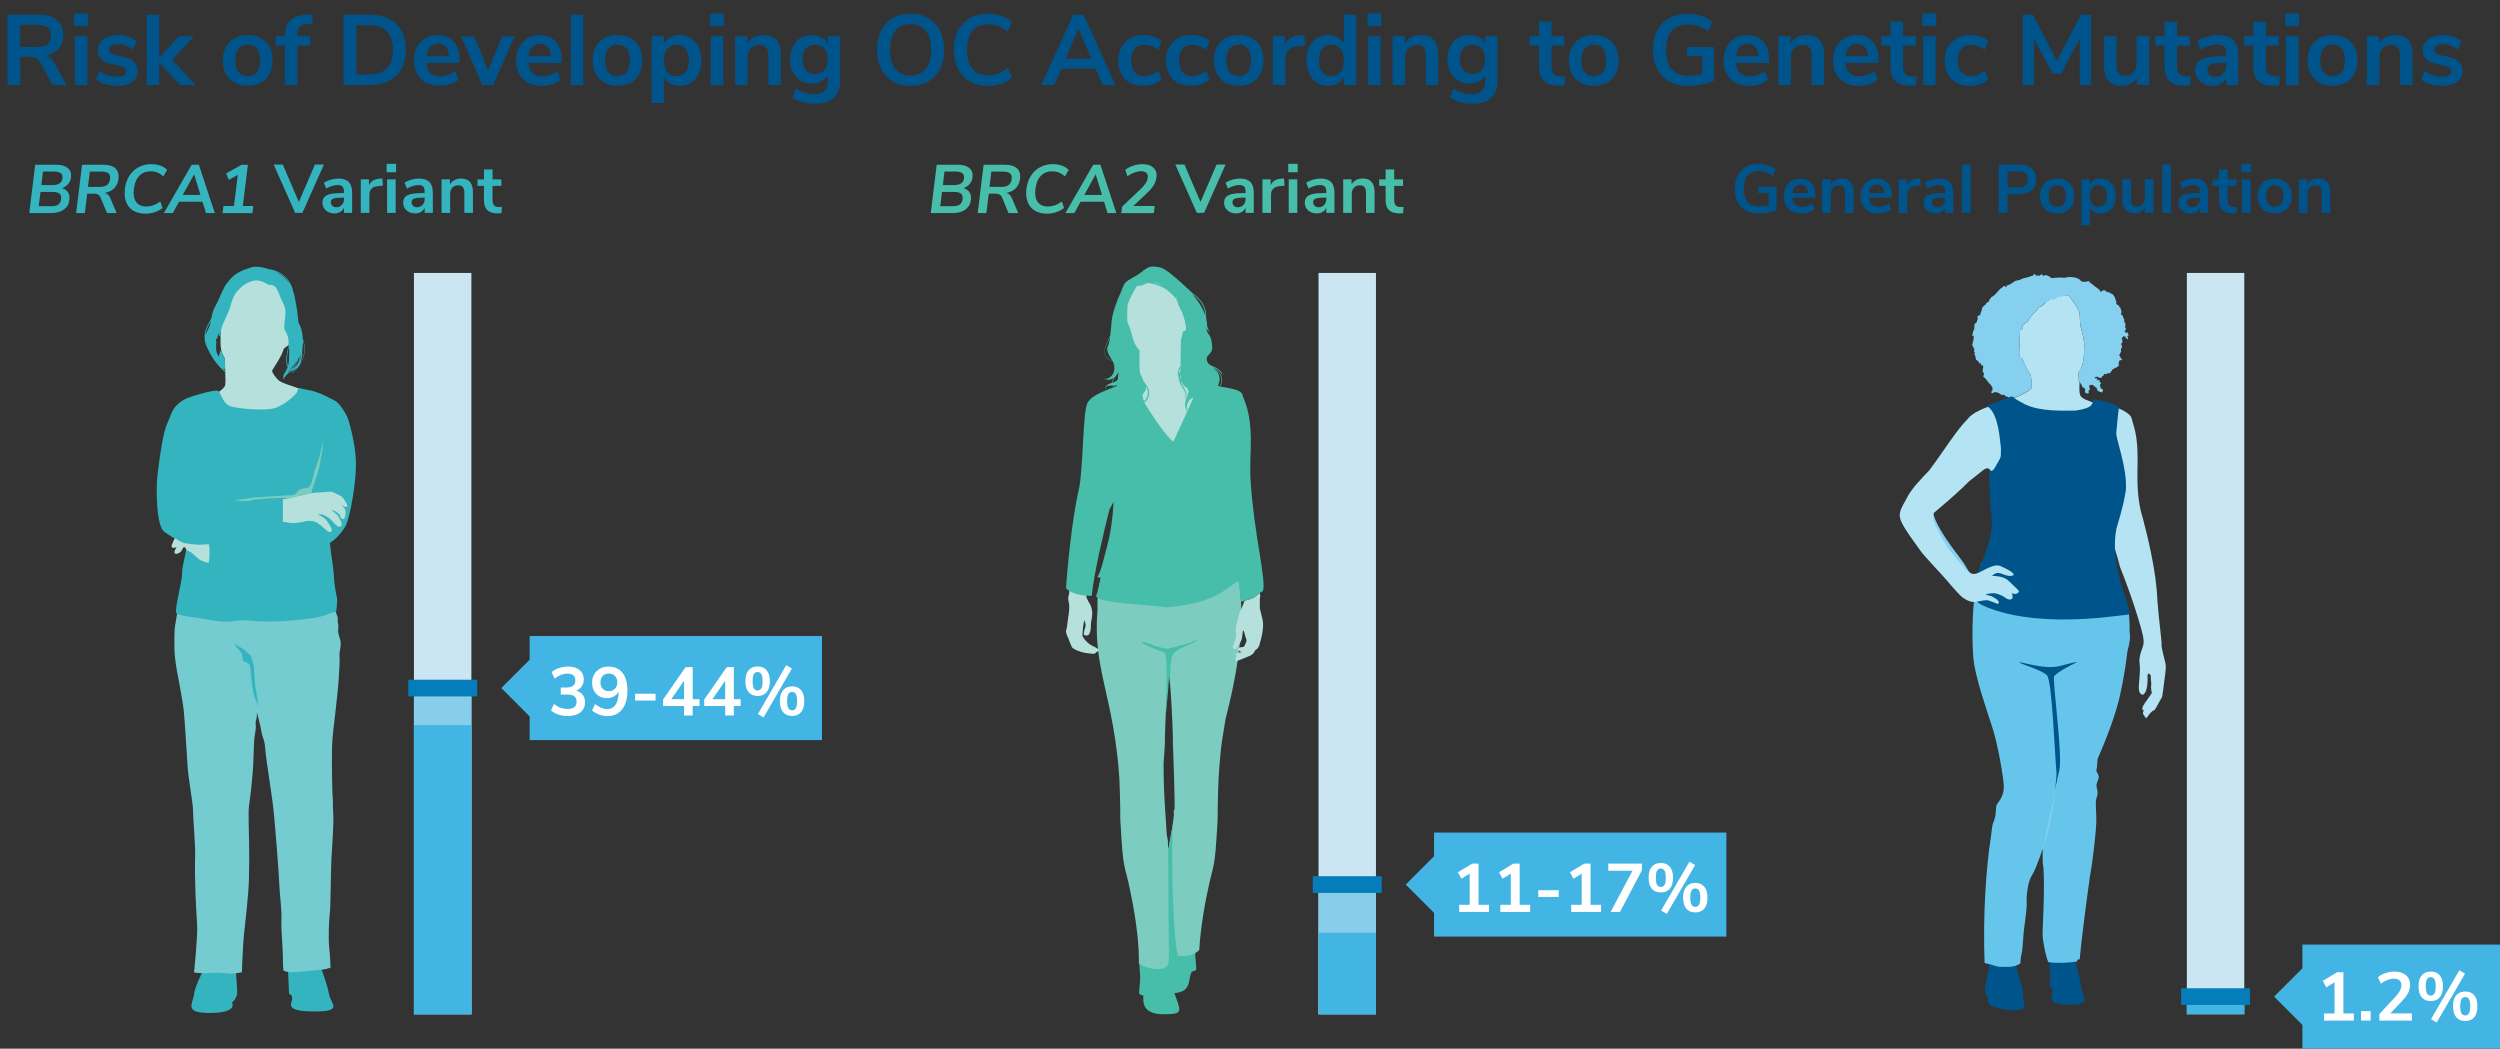<?xml version="1.0" encoding="UTF-8"?><svg id="Layer_2" xmlns="http://www.w3.org/2000/svg" viewBox="0 0 802.17 336.48"><rect x="0" y="0" width="802.17" height="336.48" fill="#333333" stroke="none"/><defs><style>.cls-1{fill:#00548c;}.cls-2{fill:#047dba;}.cls-3{fill:#66c5ea;}.cls-4{fill:#fff;}.cls-5{fill:#7cccc0;}.cls-6{fill:#b4e3f4;}.cls-7{fill:#b5e0db;}.cls-8{fill:#84d0ee;}.cls-9{fill:#cce5f2;}.cls-10{fill:#34b4bf;}.cls-11{fill:#43b5e4;}.cls-12{fill:#87ceea;}.cls-13{fill:#47bea9;}.cls-14{fill:#74ccd1;}</style></defs><g id="Layer_1-2"><rect class="cls-9" x="132.82" y="87.58" width="18.43" height="237.86"/><rect class="cls-12" x="132.82" y="220.78" width="18.43" height="104.66"/><rect class="cls-11" x="132.82" y="232.67" width="18.43" height="92.77"/><polygon class="cls-11" points="171.67 231.6 160.86 220.78 171.67 209.96 171.67 231.6"/><rect class="cls-11" x="169.95" y="204.09" width="93.79" height="33.38"/><rect class="cls-2" x="131.02" y="218.1" width="22.12" height="5.36"/><g><path class="cls-10" d="M21.83,61.73c.41,.66,.56,1.47,.44,2.42-.16,1.32-.76,2.35-1.8,3.1-1.04,.75-2.39,1.12-4.04,1.12h-7.04l1.9-15.51h6.82c1.61,0,2.83,.36,3.66,1.07,.83,.71,1.17,1.71,1.01,2.98-.1,.82-.41,1.53-.91,2.13-.51,.6-1.16,1.04-1.96,1.32,.86,.25,1.5,.71,1.91,1.36Zm-3.13,3.89c.51-.37,.82-.94,.91-1.72,.1-.78-.07-1.36-.5-1.74-.43-.38-1.15-.57-2.16-.57h-3.96l-.56,4.58h3.96c1.03,0,1.79-.18,2.31-.55Zm-5.44-6.23h3.59c1.95,0,3.02-.73,3.19-2.18,.09-.73-.08-1.28-.52-1.63-.44-.35-1.15-.53-2.14-.53h-3.59l-.53,4.33Z"/><path class="cls-10" d="M37.41,68.37h-3.08l-2.05-4.95c-.19-.47-.46-.8-.8-.99-.34-.19-.79-.29-1.35-.29h-2.15l-.76,6.23h-2.79l1.9-15.51h6.86c1.76,0,3.05,.39,3.87,1.18,.82,.78,1.14,1.92,.96,3.4-.15,1.19-.6,2.17-1.36,2.94-.76,.77-1.77,1.27-3.01,1.51,.79,.22,1.38,.8,1.77,1.74l2.01,4.75Zm-3.07-9.01c.55-.4,.87-1.02,.98-1.86,.1-.85-.07-1.47-.52-1.86s-1.21-.58-2.28-.58h-3.7l-.6,4.91h3.7c1.07,0,1.88-.2,2.43-.6Z"/><path class="cls-10" d="M42.75,67.59c-1.06-.65-1.82-1.58-2.28-2.78-.46-1.2-.59-2.6-.4-4.2s.67-3,1.43-4.19c.75-1.19,1.74-2.12,2.96-2.77,1.22-.65,2.59-.98,4.11-.98,1.04,0,2,.16,2.89,.48,.88,.32,1.61,.78,2.16,1.36l-1.2,2.07c-.64-.56-1.28-.96-1.94-1.22-.66-.26-1.38-.39-2.15-.39-1.5,0-2.71,.49-3.64,1.45-.93,.97-1.51,2.36-1.73,4.18-.22,1.83,0,3.23,.71,4.2,.7,.97,1.79,1.45,3.29,1.45,.78,0,1.53-.13,2.25-.38,.72-.26,1.47-.66,2.24-1.22l.69,2.07c-.7,.59-1.54,1.04-2.5,1.36-.96,.32-1.97,.48-3.01,.48-1.53,0-2.82-.33-3.87-.98Z"/><path class="cls-10" d="M65,64.74h-7.55l-2.01,3.63h-2.86l8.92-15.51h2.31l5.11,15.51h-2.82l-1.12-3.63Zm-.68-2.2l-2.03-6.6-3.65,6.6h5.68Z"/><path class="cls-10" d="M81.27,66.09l-.28,2.29h-9.57l.28-2.29h3.37l1.23-9.99-2.86,1.61-.87-2.07,4.94-2.77h2.03l-1.62,13.22h3.37Z"/></g><g><path class="cls-10" d="M103.94,52.8l-6.91,15.51h-2.31l-6.91-15.51h2.93l5.15,11.99,5.17-11.99h2.88Z"/><path class="cls-10" d="M111.89,58.39c.73,.73,1.1,1.86,1.1,3.39v6.53h-2.62v-1.65c-.25,.57-.64,1.02-1.18,1.34-.54,.32-1.15,.48-1.86,.48s-1.37-.15-1.96-.44c-.59-.29-1.05-.7-1.39-1.21-.34-.51-.51-1.09-.51-1.72,0-.79,.2-1.42,.61-1.87,.4-.46,1.06-.79,1.97-.99s2.16-.31,3.76-.31h.55v-.51c0-.73-.16-1.26-.47-1.58-.32-.32-.84-.48-1.57-.48-.57,0-1.17,.1-1.79,.3-.62,.2-1.24,.47-1.84,.83l-.77-1.89c.6-.38,1.33-.7,2.18-.95,.85-.25,1.66-.37,2.42-.37,1.51,0,2.63,.37,3.37,1.1Zm-2.21,7.38c.46-.49,.69-1.12,.69-1.9v-.46h-.4c-.98,0-1.75,.04-2.29,.13-.54,.09-.93,.24-1.17,.46-.23,.22-.35,.52-.35,.9,0,.47,.16,.85,.48,1.16s.73,.45,1.23,.45c.73,0,1.33-.25,1.79-.74Z"/><path class="cls-10" d="M122.86,59.58l-1.61,.15c-1.82,.19-2.73,1.12-2.73,2.77v5.81h-2.75v-10.76h2.62v1.89c.56-1.29,1.71-1.99,3.45-2.11l.84-.07,.18,2.31Z"/><path class="cls-10" d="M127.09,52.56v2.71h-3.04v-2.71h3.04Zm-2.88,4.99h2.75v10.76h-2.75v-10.76Z"/><path class="cls-10" d="M137.78,58.39c.73,.73,1.1,1.86,1.1,3.39v6.53h-2.62v-1.65c-.25,.57-.64,1.02-1.18,1.34-.54,.32-1.15,.48-1.86,.48s-1.37-.15-1.96-.44c-.59-.29-1.05-.7-1.39-1.21-.34-.51-.51-1.09-.51-1.72,0-.79,.2-1.42,.61-1.87,.4-.46,1.06-.79,1.97-.99s2.16-.31,3.76-.31h.55v-.51c0-.73-.16-1.26-.47-1.58-.32-.32-.84-.48-1.57-.48-.57,0-1.17,.1-1.79,.3-.62,.2-1.24,.47-1.84,.83l-.77-1.89c.6-.38,1.33-.7,2.18-.95,.85-.25,1.66-.37,2.42-.37,1.51,0,2.63,.37,3.37,1.1Zm-2.21,7.38c.46-.49,.69-1.12,.69-1.9v-.46h-.4c-.98,0-1.75,.04-2.29,.13-.54,.09-.93,.24-1.17,.46-.23,.22-.35,.52-.35,.9,0,.47,.16,.85,.48,1.16s.73,.45,1.23,.45c.73,0,1.33-.25,1.79-.74Z"/><path class="cls-10" d="M150.8,58.39c.63,.73,.95,1.84,.95,3.32v6.6h-2.75v-6.45c0-.84-.16-1.44-.47-1.83-.32-.38-.81-.57-1.49-.57-.79,0-1.43,.25-1.9,.75-.48,.5-.71,1.17-.71,2v6.09h-2.75v-10.76h2.68v1.61c.37-.6,.86-1.06,1.47-1.39,.62-.32,1.31-.48,2.09-.48,1.29,0,2.25,.37,2.88,1.1Z"/><path class="cls-10" d="M161.05,66.35l-.13,2.05c-.44,.04-.84,.07-1.21,.07-1.51,0-2.62-.35-3.34-1.04-.72-.7-1.08-1.73-1.08-3.11v-4.69h-2.07v-2.07h2.07v-3.21h2.75v3.21h2.84v2.07h-2.84v4.64c0,1.44,.67,2.16,2,2.16,.32,0,.66-.02,1.01-.07Z"/></g><g><path class="cls-4" d="M186.98,222.94c.49,.65,.74,1.46,.74,2.43,0,1.35-.5,2.42-1.49,3.2-.99,.79-2.33,1.18-4.04,1.18-1.04,0-2.04-.16-3-.48-.96-.32-1.76-.76-2.39-1.32l.95-2.07c1.35,1.07,2.79,1.61,4.33,1.61,.98,0,1.72-.19,2.2-.58,.48-.39,.73-.98,.73-1.77s-.25-1.35-.74-1.73-1.25-.56-2.28-.56h-2.05v-2.24h1.67c2.01,0,3.01-.76,3.01-2.27,0-.7-.22-1.25-.65-1.63-.43-.38-1.05-.57-1.84-.57-.69,0-1.39,.14-2.1,.41-.71,.27-1.4,.67-2.08,1.2l-.95-2.07c.62-.56,1.4-1,2.37-1.32,.96-.32,1.94-.48,2.94-.48,1.53,0,2.74,.37,3.65,1.11,.91,.74,1.36,1.74,1.36,3-.01,.87-.24,1.62-.67,2.25s-1.03,1.1-1.79,1.38c.91,.23,1.61,.68,2.1,1.33Z"/><path class="cls-4" d="M199.72,215.86c1.06,1.33,1.6,3.22,1.6,5.69,0,1.7-.25,3.17-.76,4.41s-1.24,2.19-2.19,2.84c-.95,.65-2.08,.98-3.39,.98-.92,0-1.83-.16-2.71-.47-.88-.31-1.64-.76-2.29-1.33l.95-2.07c1.36,1.07,2.68,1.61,3.94,1.61,1.16,0,2.05-.48,2.67-1.45,.62-.97,.95-2.37,.98-4.2-.34,.66-.84,1.18-1.52,1.57-.67,.39-1.43,.58-2.27,.58-.92,0-1.75-.21-2.46-.63-.72-.42-1.28-1-1.68-1.76-.4-.75-.6-1.62-.6-2.58s.22-1.89,.67-2.67c.45-.78,1.06-1.4,1.85-1.84,.78-.44,1.68-.66,2.67-.66,1.97,0,3.48,.66,4.54,1.99Zm-2.4,5.13c.51-.52,.76-1.2,.76-2.04s-.25-1.54-.76-2.06-1.17-.78-1.99-.78-1.45,.26-1.94,.78c-.48,.52-.73,1.21-.73,2.06s.24,1.53,.73,2.05c.48,.51,1.13,.77,1.94,.77s1.49-.26,1.99-.78Z"/><path class="cls-4" d="M203.78,222.6h6.56v2.18h-6.56v-2.18Z"/><path class="cls-4" d="M224.44,226.54h-2.18v3.04h-2.77v-3.04h-6.73v-2.09l7.22-10.38h2.29v10.27h2.18v2.2Zm-4.95-2.2v-5.92l-4.09,5.92h4.09Z"/><path class="cls-4" d="M237.64,226.54h-2.18v3.04h-2.77v-3.04h-6.73v-2.09l7.22-10.38h2.29v10.27h2.18v2.2Zm-4.95-2.2v-5.92l-4.09,5.92h4.09Z"/><path class="cls-4" d="M240.21,222.11c-.69-.81-1.03-1.99-1.03-3.54s.34-2.71,1.03-3.52c.69-.81,1.65-1.21,2.88-1.21s2.2,.4,2.89,1.21,1.04,1.98,1.04,3.52-.35,2.74-1.04,3.54-1.66,1.21-2.89,1.21-2.19-.4-2.88-1.21Zm4.1-1.26c.26-.46,.38-1.22,.38-2.28s-.13-1.77-.4-2.24c-.26-.47-.67-.7-1.21-.7s-.94,.23-1.2,.69-.38,1.21-.38,2.25,.13,1.82,.38,2.28,.66,.69,1.2,.69,.96-.23,1.22-.69Zm-1.13,8.28l9.09-15.69,1.83,1.06-9.09,15.69-1.83-1.06Zm8.1-.62c-.69-.81-1.03-2-1.03-3.56s.35-2.71,1.04-3.51c.7-.8,1.65-1.2,2.87-1.2s2.19,.4,2.88,1.21,1.03,1.98,1.03,3.52-.34,2.74-1.03,3.54-1.65,1.21-2.88,1.21-2.19-.4-2.88-1.21Zm4.09-1.27c.26-.46,.4-1.22,.4-2.28s-.13-1.77-.4-2.24c-.26-.47-.67-.7-1.21-.7s-.95,.23-1.21,.7c-.26,.47-.4,1.22-.4,2.24s.13,1.81,.4,2.28c.26,.46,.67,.69,1.21,.69s.95-.23,1.21-.69Z"/></g><g><path class="cls-13" d="M311.1,61.73c.41,.66,.56,1.47,.44,2.42-.16,1.32-.76,2.35-1.8,3.1-1.04,.75-2.39,1.12-4.04,1.12h-7.04l1.9-15.51h6.82c1.61,0,2.83,.36,3.66,1.07,.83,.71,1.17,1.71,1.01,2.98-.1,.82-.41,1.53-.91,2.13-.51,.6-1.16,1.04-1.96,1.32,.86,.25,1.5,.71,1.91,1.36Zm-3.13,3.89c.51-.37,.82-.94,.91-1.72,.1-.78-.07-1.36-.5-1.74-.43-.38-1.15-.57-2.16-.57h-3.96l-.56,4.58h3.96c1.03,0,1.79-.18,2.31-.55Zm-5.44-6.23h3.59c1.95,0,3.02-.73,3.19-2.18,.09-.73-.08-1.28-.52-1.63-.44-.35-1.15-.53-2.14-.53h-3.59l-.53,4.33Z"/><path class="cls-13" d="M326.69,68.37h-3.08l-2.05-4.95c-.19-.47-.46-.8-.8-.99-.34-.19-.79-.29-1.35-.29h-2.15l-.76,6.23h-2.79l1.9-15.51h6.86c1.76,0,3.05,.39,3.87,1.18,.82,.78,1.14,1.92,.96,3.4-.15,1.19-.6,2.17-1.36,2.94-.76,.77-1.77,1.27-3.01,1.51,.79,.22,1.38,.8,1.77,1.74l2.01,4.75Zm-3.07-9.01c.55-.4,.87-1.02,.98-1.86,.1-.85-.07-1.47-.52-1.86s-1.21-.58-2.28-.58h-3.7l-.6,4.91h3.7c1.07,0,1.88-.2,2.43-.6Z"/><path class="cls-13" d="M332.03,67.59c-1.06-.65-1.82-1.58-2.28-2.78-.46-1.2-.59-2.6-.4-4.2s.67-3,1.43-4.19c.75-1.19,1.74-2.12,2.96-2.77,1.22-.65,2.59-.98,4.11-.98,1.04,0,2,.16,2.89,.48,.88,.32,1.61,.78,2.16,1.36l-1.2,2.07c-.64-.56-1.28-.96-1.94-1.22-.66-.26-1.38-.39-2.15-.39-1.5,0-2.71,.49-3.64,1.45-.93,.97-1.51,2.36-1.73,4.18-.22,1.83,0,3.23,.71,4.2,.7,.97,1.79,1.45,3.29,1.45,.78,0,1.53-.13,2.25-.38,.72-.26,1.47-.66,2.24-1.22l.69,2.07c-.7,.59-1.54,1.04-2.5,1.36-.96,.32-1.97,.48-3.01,.48-1.53,0-2.82-.33-3.87-.98Z"/><path class="cls-13" d="M354.28,64.74h-7.55l-2.01,3.63h-2.86l8.92-15.51h2.31l5.11,15.51h-2.82l-1.12-3.63Zm-.68-2.2l-2.03-6.6-3.65,6.6h5.68Z"/><path class="cls-13" d="M370.51,66.09l-.28,2.29h-10.43l.26-2.09,5.98-5.68c.7-.67,1.23-1.29,1.58-1.86,.36-.56,.57-1.12,.64-1.68,.09-.7-.05-1.24-.41-1.59-.36-.36-.93-.54-1.7-.54-1.39,0-2.86,.54-4.4,1.61l-.69-2.07c.68-.54,1.52-.98,2.53-1.31,1-.33,1.98-.5,2.95-.5,1.55,0,2.74,.38,3.55,1.14,.82,.76,1.15,1.79,.99,3.08-.11,.89-.41,1.73-.88,2.52-.48,.79-1.23,1.66-2.26,2.63l-4.3,4.05h6.88Z"/></g><g><path class="cls-13" d="M393.25,52.8l-6.91,15.51h-2.31l-6.91-15.51h2.93l5.15,11.99,5.17-11.99h2.88Z"/><path class="cls-13" d="M401.19,58.39c.73,.73,1.1,1.86,1.1,3.39v6.53h-2.62v-1.65c-.25,.57-.64,1.02-1.18,1.34-.54,.32-1.15,.48-1.86,.48s-1.37-.15-1.96-.44c-.59-.29-1.05-.7-1.39-1.21-.34-.51-.51-1.09-.51-1.72,0-.79,.2-1.42,.61-1.87,.4-.46,1.06-.79,1.97-.99s2.16-.31,3.76-.31h.55v-.51c0-.73-.16-1.26-.47-1.58-.32-.32-.84-.48-1.57-.48-.57,0-1.17,.1-1.79,.3-.62,.2-1.24,.47-1.84,.83l-.77-1.89c.6-.38,1.33-.7,2.18-.95,.85-.25,1.66-.37,2.42-.37,1.51,0,2.63,.37,3.37,1.1Zm-2.21,7.38c.46-.49,.69-1.12,.69-1.9v-.46h-.4c-.98,0-1.75,.04-2.29,.13-.54,.09-.93,.24-1.17,.46-.23,.22-.35,.52-.35,.9,0,.47,.16,.85,.48,1.16s.73,.45,1.23,.45c.73,0,1.33-.25,1.79-.74Z"/><path class="cls-13" d="M412.17,59.58l-1.61,.15c-1.82,.19-2.73,1.12-2.73,2.77v5.81h-2.75v-10.76h2.62v1.89c.56-1.29,1.71-1.99,3.45-2.11l.84-.07,.18,2.31Z"/><path class="cls-13" d="M416.39,52.56v2.71h-3.04v-2.71h3.04Zm-2.88,4.99h2.75v10.76h-2.75v-10.76Z"/><path class="cls-13" d="M427.08,58.39c.73,.73,1.1,1.86,1.1,3.39v6.53h-2.62v-1.65c-.25,.57-.64,1.02-1.18,1.34-.54,.32-1.15,.48-1.86,.48s-1.37-.15-1.96-.44c-.59-.29-1.05-.7-1.39-1.21-.34-.51-.51-1.09-.51-1.72,0-.79,.2-1.42,.61-1.87,.4-.46,1.06-.79,1.97-.99s2.16-.31,3.76-.31h.55v-.51c0-.73-.16-1.26-.47-1.58-.32-.32-.84-.48-1.57-.48-.57,0-1.17,.1-1.79,.3-.62,.2-1.24,.47-1.84,.83l-.77-1.89c.6-.38,1.33-.7,2.18-.95,.85-.25,1.66-.37,2.42-.37,1.51,0,2.63,.37,3.37,1.1Zm-2.21,7.38c.46-.49,.69-1.12,.69-1.9v-.46h-.4c-.98,0-1.75,.04-2.29,.13-.54,.09-.93,.24-1.17,.46-.23,.22-.35,.52-.35,.9,0,.47,.16,.85,.48,1.16s.73,.45,1.23,.45c.73,0,1.33-.25,1.79-.74Z"/><path class="cls-13" d="M440.11,58.39c.63,.73,.95,1.84,.95,3.32v6.6h-2.75v-6.45c0-.84-.16-1.44-.47-1.83-.32-.38-.81-.57-1.49-.57-.79,0-1.43,.25-1.9,.75-.48,.5-.71,1.17-.71,2v6.09h-2.75v-10.76h2.68v1.61c.37-.6,.86-1.06,1.47-1.39,.62-.32,1.31-.48,2.09-.48,1.29,0,2.25,.37,2.88,1.1Z"/><path class="cls-13" d="M450.36,66.35l-.13,2.05c-.44,.04-.84,.07-1.21,.07-1.51,0-2.62-.35-3.34-1.04-.72-.7-1.08-1.73-1.08-3.11v-4.69h-2.07v-2.07h2.07v-3.21h2.75v3.21h2.84v2.07h-2.84v4.64c0,1.44,.67,2.16,2,2.16,.32,0,.66-.02,1.01-.07Z"/></g><g><path class="cls-1" d="M570.06,59.93v7.44c-.7,.35-1.56,.63-2.56,.84-1,.21-2.03,.31-3.07,.31-1.6,0-2.98-.32-4.16-.96-1.17-.64-2.07-1.55-2.7-2.75-.62-1.2-.93-2.61-.93-4.26s.31-3.04,.93-4.24c.62-1.2,1.51-2.11,2.66-2.75s2.5-.96,4.06-.96c1.09,0,2.1,.16,3.06,.47,.95,.32,1.75,.77,2.38,1.35l-.95,2.05c-.72-.56-1.43-.96-2.12-1.2s-1.46-.36-2.3-.36c-1.6,0-2.8,.47-3.62,1.42-.81,.95-1.22,2.35-1.22,4.21,0,3.81,1.67,5.72,5.02,5.72,1,0,1.99-.14,2.99-.42v-3.89h-3.34v-2.02h5.87Z"/><path class="cls-1" d="M582.45,63.43h-7.33c.09,1,.39,1.74,.9,2.22,.51,.48,1.25,.73,2.2,.73,1.19,0,2.27-.38,3.26-1.14l.79,1.89c-.5,.41-1.13,.74-1.88,.99-.75,.25-1.51,.37-2.28,.37-1.76,0-3.15-.5-4.17-1.5-1.02-1-1.53-2.36-1.53-4.09,0-1.1,.22-2.08,.66-2.93,.44-.85,1.06-1.51,1.86-1.98,.8-.47,1.7-.7,2.72-.7,1.48,0,2.65,.48,3.51,1.43s1.29,2.27,1.29,3.94v.77Zm-6.5-3.5c-.45,.47-.72,1.14-.83,2.02h4.97c-.03-.89-.25-1.57-.66-2.03-.41-.46-.98-.69-1.72-.69s-1.32,.23-1.77,.7Z"/><path class="cls-1" d="M593.82,58.39c.63,.73,.95,1.84,.95,3.32v6.6h-2.75v-6.45c0-.84-.16-1.44-.47-1.83-.32-.38-.81-.57-1.49-.57-.79,0-1.43,.25-1.9,.75-.48,.5-.71,1.17-.71,2v6.09h-2.75v-10.76h2.68v1.61c.37-.6,.86-1.06,1.47-1.39,.62-.32,1.31-.48,2.09-.48,1.29,0,2.25,.37,2.88,1.1Z"/><path class="cls-1" d="M607,63.43h-7.33c.09,1,.39,1.74,.9,2.22,.51,.48,1.25,.73,2.2,.73,1.19,0,2.27-.38,3.26-1.14l.79,1.89c-.5,.41-1.13,.74-1.88,.99-.75,.25-1.51,.37-2.28,.37-1.76,0-3.15-.5-4.17-1.5-1.02-1-1.53-2.36-1.53-4.09,0-1.1,.22-2.08,.66-2.93,.44-.85,1.06-1.51,1.86-1.98,.8-.47,1.7-.7,2.72-.7,1.48,0,2.65,.48,3.51,1.43s1.29,2.27,1.29,3.94v.77Zm-6.5-3.5c-.45,.47-.72,1.14-.83,2.02h4.97c-.03-.89-.25-1.57-.66-2.03-.41-.46-.98-.69-1.72-.69s-1.32,.23-1.77,.7Z"/><path class="cls-1" d="M616.33,59.58l-1.61,.15c-1.82,.19-2.73,1.12-2.73,2.77v5.81h-2.75v-10.76h2.62v1.89c.56-1.29,1.71-1.99,3.45-2.11l.84-.07,.18,2.31Z"/><path class="cls-1" d="M625.63,58.39c.73,.73,1.1,1.86,1.1,3.39v6.53h-2.62v-1.65c-.25,.57-.64,1.02-1.18,1.34-.54,.32-1.15,.48-1.86,.48s-1.37-.15-1.96-.44c-.59-.29-1.05-.7-1.39-1.21-.34-.51-.51-1.09-.51-1.72,0-.79,.2-1.42,.61-1.87,.4-.46,1.06-.79,1.97-.99s2.16-.31,3.76-.31h.55v-.51c0-.73-.16-1.26-.47-1.58-.32-.32-.84-.48-1.57-.48-.57,0-1.17,.1-1.79,.3-.62,.2-1.24,.47-1.84,.83l-.77-1.89c.6-.38,1.33-.7,2.18-.95,.85-.25,1.66-.37,2.42-.37,1.51,0,2.63,.37,3.37,1.1Zm-2.21,7.38c.46-.49,.69-1.12,.69-1.9v-.46h-.4c-.98,0-1.75,.04-2.29,.13-.54,.09-.93,.24-1.17,.46-.23,.22-.35,.52-.35,.9,0,.47,.16,.85,.48,1.16s.73,.45,1.23,.45c.73,0,1.33-.25,1.79-.74Z"/><path class="cls-1" d="M629.52,52.8h2.75v15.51h-2.75v-15.51Z"/><path class="cls-1" d="M641.32,52.8h6.78c1.66,0,2.95,.41,3.87,1.24,.92,.83,1.39,1.99,1.39,3.49s-.46,2.66-1.39,3.5-2.21,1.25-3.87,1.25h-3.94v6.03h-2.84v-15.51Zm6.42,7.3c1.95,0,2.93-.85,2.93-2.55,0-.87-.24-1.51-.73-1.92s-1.22-.63-2.2-.63h-3.59v5.1h3.59Z"/><path class="cls-1" d="M657.21,67.81c-.83-.45-1.47-1.11-1.93-1.96-.45-.85-.68-1.84-.68-2.97s.23-2.12,.68-2.96c.46-.84,1.1-1.49,1.93-1.95,.83-.46,1.79-.68,2.89-.68s2.06,.23,2.89,.68c.83,.46,1.47,1.1,1.91,1.95,.45,.84,.67,1.83,.67,2.96s-.22,2.12-.67,2.97-1.08,1.5-1.91,1.96c-.83,.46-1.79,.68-2.89,.68s-2.06-.23-2.89-.68Zm4.92-2.33c.47-.59,.7-1.45,.7-2.6s-.24-1.99-.7-2.58c-.47-.59-1.14-.89-2.02-.89s-1.56,.3-2.04,.89c-.48,.59-.71,1.46-.71,2.58s.23,2.01,.7,2.6c.47,.59,1.14,.88,2.02,.88s1.58-.29,2.05-.88Z"/><path class="cls-1" d="M676.51,57.99c.73,.47,1.29,1.13,1.69,1.99,.4,.86,.6,1.84,.6,2.96s-.2,2.09-.6,2.93c-.4,.84-.96,1.48-1.68,1.94-.72,.46-1.55,.68-2.49,.68-.76,0-1.45-.16-2.05-.48-.6-.32-1.06-.77-1.39-1.34v5.61h-2.75v-14.72h2.71v1.63c.32-.6,.79-1.07,1.4-1.4,.61-.33,1.3-.5,2.08-.5,.92,0,1.75,.24,2.47,.7Zm-1.18,7.47c.48-.59,.73-1.43,.73-2.52s-.24-1.98-.73-2.6c-.48-.62-1.16-.92-2.02-.92s-1.56,.3-2.04,.9c-.48,.6-.71,1.46-.71,2.57s.24,1.95,.71,2.55c.48,.6,1.16,.9,2.04,.9s1.54-.3,2.02-.89Z"/><path class="cls-1" d="M690.95,57.55v10.76h-2.68v-1.65c-.34,.59-.79,1.04-1.36,1.35-.57,.32-1.22,.47-1.94,.47-2.64,0-3.96-1.48-3.96-4.44v-6.49h2.75v6.51c0,.76,.15,1.33,.46,1.69,.31,.37,.79,.55,1.45,.55,.76,0,1.38-.25,1.84-.76s.69-1.18,.69-2.01v-5.98h2.75Z"/><path class="cls-1" d="M693.81,52.8h2.75v15.51h-2.75v-15.51Z"/><path class="cls-1" d="M707.38,58.39c.73,.73,1.1,1.86,1.1,3.39v6.53h-2.62v-1.65c-.25,.57-.64,1.02-1.18,1.34-.54,.32-1.15,.48-1.86,.48s-1.37-.15-1.96-.44c-.59-.29-1.05-.7-1.39-1.21-.34-.51-.51-1.09-.51-1.72,0-.79,.2-1.42,.61-1.87,.4-.46,1.06-.79,1.97-.99s2.16-.31,3.76-.31h.55v-.51c0-.73-.16-1.26-.47-1.58-.32-.32-.84-.48-1.57-.48-.57,0-1.17,.1-1.79,.3-.62,.2-1.24,.47-1.84,.83l-.77-1.89c.6-.38,1.33-.7,2.18-.95,.85-.25,1.66-.37,2.42-.37,1.51,0,2.63,.37,3.37,1.1Zm-2.21,7.38c.46-.49,.69-1.12,.69-1.9v-.46h-.4c-.98,0-1.75,.04-2.29,.13-.54,.09-.93,.24-1.17,.46-.23,.22-.35,.52-.35,.9,0,.47,.16,.85,.48,1.16s.73,.45,1.23,.45c.73,0,1.33-.25,1.79-.74Z"/><path class="cls-1" d="M717.79,66.35l-.13,2.05c-.44,.04-.84,.07-1.21,.07-1.51,0-2.62-.35-3.34-1.04-.72-.7-1.08-1.73-1.08-3.11v-4.69h-2.07v-2.07h2.07v-3.21h2.75v3.21h2.84v2.07h-2.84v4.64c0,1.44,.67,2.16,2,2.16,.32,0,.66-.02,1.01-.07Z"/><path class="cls-1" d="M722.28,52.56v2.71h-3.04v-2.71h3.04Zm-2.88,4.99h2.75v10.76h-2.75v-10.76Z"/><path class="cls-1" d="M727,67.81c-.83-.45-1.47-1.11-1.93-1.96-.45-.85-.68-1.84-.68-2.97s.23-2.12,.68-2.96c.46-.84,1.1-1.49,1.93-1.95,.83-.46,1.79-.68,2.89-.68s2.06,.23,2.89,.68c.83,.46,1.47,1.1,1.91,1.95,.45,.84,.67,1.83,.67,2.96s-.22,2.12-.67,2.97-1.08,1.5-1.91,1.96c-.83,.46-1.79,.68-2.89,.68s-2.06-.23-2.89-.68Zm4.92-2.33c.47-.59,.7-1.45,.7-2.6s-.24-1.99-.7-2.58c-.47-.59-1.14-.89-2.02-.89s-1.56,.3-2.04,.89c-.48,.59-.71,1.46-.71,2.58s.23,2.01,.7,2.6c.47,.59,1.14,.88,2.02,.88s1.58-.29,2.05-.88Z"/><path class="cls-1" d="M746.76,58.39c.63,.73,.95,1.84,.95,3.32v6.6h-2.75v-6.45c0-.84-.16-1.44-.47-1.83-.32-.38-.81-.57-1.49-.57-.79,0-1.43,.25-1.9,.75-.48,.5-.71,1.17-.71,2v6.09h-2.75v-10.76h2.68v1.61c.37-.6,.86-1.06,1.47-1.39,.62-.32,1.31-.48,2.09-.48,1.29,0,2.25,.37,2.88,1.1Z"/></g><rect class="cls-9" x="423.07" y="87.58" width="18.43" height="237.86"/><rect class="cls-12" x="423.07" y="285" width="18.43" height="40.44"/><rect class="cls-11" x="423.07" y="299.28" width="18.43" height="26.17"/><rect class="cls-9" x="701.69" y="87.58" width="18.43" height="237.86"/><rect class="cls-11" x="701.69" y="320.68" width="18.43" height="4.76"/><polygon class="cls-11" points="461.88 294.65 451.06 283.83 461.88 273.01 461.88 294.65"/><rect class="cls-11" x="460.15" y="267.14" width="93.79" height="33.38"/><rect class="cls-2" x="421.23" y="281.15" width="22.12" height="5.36"/><g><path class="cls-4" d="M477.77,290.33v2.29h-9.57v-2.29h3.37v-9.99l-2.66,1.61-1.12-2.07,4.6-2.77h2.02v13.22h3.37Z"/><path class="cls-4" d="M490.97,290.33v2.29h-9.57v-2.29h3.37v-9.99l-2.66,1.61-1.12-2.07,4.6-2.77h2.02v13.22h3.37Z"/><path class="cls-4" d="M493.59,285.64h6.56v2.18h-6.56v-2.18Z"/><path class="cls-4" d="M513.72,290.33v2.29h-9.57v-2.29h3.37v-9.99l-2.66,1.61-1.12-2.07,4.6-2.77h2.02v13.22h3.37Z"/><path class="cls-4" d="M526.85,277.1v2.11l-7.04,13.4h-3.01l7.02-13.22h-7.77v-2.29h10.8Z"/><path class="cls-4" d="M530.02,285.16c-.69-.81-1.03-1.99-1.03-3.54s.34-2.71,1.03-3.52c.69-.81,1.65-1.21,2.88-1.21s2.2,.4,2.89,1.21,1.04,1.98,1.04,3.52-.35,2.74-1.04,3.54-1.66,1.21-2.89,1.21-2.19-.4-2.88-1.21Zm4.1-1.26c.26-.46,.38-1.22,.38-2.28s-.13-1.77-.4-2.24c-.26-.47-.67-.7-1.21-.7s-.94,.23-1.2,.69-.38,1.21-.38,2.25,.13,1.82,.38,2.28,.66,.69,1.2,.69,.96-.23,1.22-.69Zm-1.13,8.28l9.09-15.69,1.83,1.06-9.09,15.69-1.83-1.06Zm8.1-.62c-.69-.81-1.03-2-1.03-3.56s.35-2.71,1.04-3.51c.7-.8,1.65-1.2,2.87-1.2s2.19,.4,2.88,1.21,1.03,1.98,1.03,3.52-.34,2.74-1.03,3.54-1.65,1.21-2.88,1.21-2.19-.4-2.88-1.21Zm4.09-1.27c.26-.46,.4-1.22,.4-2.28s-.13-1.77-.4-2.24c-.26-.47-.67-.7-1.21-.7s-.95,.23-1.21,.7c-.26,.47-.4,1.22-.4,2.24s.13,1.81,.4,2.28c.26,.46,.67,.69,1.21,.69s.95-.23,1.21-.69Z"/></g><polygon class="cls-11" points="740.5 330.6 729.68 319.78 740.5 308.97 740.5 330.6"/><rect class="cls-11" x="738.77" y="303.09" width="63.4" height="33.38"/><rect class="cls-2" x="699.84" y="317.1" width="22.12" height="5.36"/><g><path class="cls-4" d="M755.28,325.18v2.29h-9.57v-2.29h3.37v-9.99l-2.66,1.61-1.12-2.07,4.6-2.77h2.02v13.22h3.37Z"/><path class="cls-4" d="M760.67,324.43v3.04h-3.08v-3.04h3.08Z"/><path class="cls-4" d="M773.89,325.18v2.29h-10.43v-2.09l5.28-5.68c.62-.67,1.07-1.29,1.35-1.86s.43-1.12,.43-1.68c0-.7-.2-1.24-.6-1.6-.4-.36-.99-.54-1.77-.54-1.39,0-2.79,.54-4.2,1.61l-.95-2.07c.62-.54,1.4-.98,2.37-1.31s1.92-.5,2.89-.5c1.55,0,2.79,.38,3.7,1.14,.91,.76,1.36,1.79,1.36,3.08,0,.9-.19,1.74-.57,2.52-.38,.78-1.03,1.66-1.94,2.63l-3.81,4.05h6.89Z"/><path class="cls-4" d="M777.06,320.01c-.69-.81-1.03-1.99-1.03-3.54s.34-2.71,1.03-3.52c.69-.81,1.65-1.21,2.88-1.21s2.2,.4,2.89,1.21,1.04,1.98,1.04,3.52-.35,2.74-1.04,3.54-1.66,1.21-2.89,1.21-2.19-.4-2.88-1.21Zm4.1-1.26c.26-.46,.38-1.22,.38-2.28s-.13-1.77-.4-2.24c-.26-.47-.67-.7-1.21-.7s-.94,.23-1.2,.69-.38,1.21-.38,2.25,.13,1.82,.38,2.28,.66,.69,1.2,.69,.96-.23,1.22-.69Zm-1.13,8.28l9.09-15.69,1.83,1.06-9.09,15.69-1.83-1.06Zm8.1-.62c-.69-.81-1.03-2-1.03-3.56s.35-2.71,1.04-3.51c.7-.8,1.65-1.2,2.87-1.2s2.19,.4,2.88,1.21,1.03,1.98,1.03,3.52-.34,2.74-1.03,3.54-1.65,1.21-2.88,1.21-2.19-.4-2.88-1.21Zm4.09-1.27c.26-.46,.4-1.22,.4-2.28s-.13-1.77-.4-2.24c-.26-.47-.67-.7-1.21-.7s-.95,.23-1.21,.7c-.26,.47-.4,1.22-.4,2.24s.13,1.81,.4,2.28c.26,.46,.67,.69,1.21,.69s.95-.23,1.21-.69Z"/></g><path class="cls-10" d="M72.63,303.77s-4.77,1.85-6.38,3.1c-.54,4.9-3.52,8.54-3.94,11.94-.42,3.4-3.52,6.21,5.01,6.21s7.28-2.75,7.22-3.28c-.06-.54,.72-.18,1.55-2.69,.12-1.02-.36-6.45-.54-9.44l1.49-1.61-4.41-4.24Z"/><path class="cls-10" d="M100.77,324.55c9.54,0,5.39-2.27,4.79-5.61-.6-3.34-2.62-8.47-2.62-8.47l-7.93-6.28-2.63,6.28,.36,8.47s1.19,.18,1.01,1.67c-.18,1.49-2.53,3.94,7.02,3.94"/><path class="cls-14" d="M108.18,197.59c-.44-1.19-.64-2.09-1.16-2.57-.52-.48-50.06,1.31-50.06,1.31,0,0-.41,1.97-.78,4.42-.37,2.45-.17,5.79-.21,7.17-.04,1.37,.33,4.78,.73,6.93,.41,2.15,1.88,9.91,2.21,12.66,.33,2.75,1.08,15.43,1.33,18.95,.25,3.52,1.65,11.21,1.66,13,0,1.79,.8,12.09,.72,14.73-.26,8.84,.39,18.5,.63,22.44,.22,3.64-.81,13.79-.98,15.24-.01,.11,.06,.2,.16,.21,.67,.08,3.06,.32,5.46,.12,2.83-.24,3.12,.04,5.73,.2,1.53,.09,3.99-.42,3.99-.42,0,0,.28-8.16,.66-12.06,.35-3.66,1.42-11.65,1.61-17.88,.23-7.6-.1-16.36-.09-18.51,0-2.15-.12-3.82,.24-6.03,.36-2.21,.7-5.61,1.05-9.55,.35-3.94,.29-9.73,.58-11.46,.29-1.73,.5-2.93,.41-3.7-.1-.78-.02-1.37,.18-2.03,.2-.66,.18-2.21,.18-2.21,0,0,.89,3.32,1.15,4.58s.46,2.77,.9,3.84c.27,.65,.49,1.43,.7,4.06,.22,2.63,1.66,11.58,2.33,16.72,.67,5.14,2.02,23.11,2.11,26.04s.83,8.32,.68,11.37c-.15,3.05,.34,7.29,.43,10.51,.04,1.49,.03,4.81,.23,5.77,0,0,.67,.4,2.26,.52,1.59,.12,7.29-.63,9.3-.75,2.01-.12,3.54-.72,3.54-.72,0,0-.16-4.12-.44-6.69-.28-2.57-.1-8.54,.2-10.63,.3-2.09,.29-13.5,.52-17.56,.24-4.06,.8-11.56,.59-14.37-.21-2.81-.08-8.14-.16-5.34-.03,1.04-.13-1.11-.18-4.62-.01-1.01-.12-3.44-.09-6.25,.03-2.81-.02-5.43,.18-8,.19-2.57,1.73-14.72,1.96-18.49,.23-3.76,.43-6.59,.3-7.79-.14-1.2,.24-2.27,.33-3.23s.11-1.61-.16-2.39c-.27-.78-.59-1.97-.63-2.57-.04-.6,.28-1.55-.04-2.69-.32-1.13,.21-1.08-.23-2.27"/><path class="cls-10" d="M78.39,212.28c.97,.49,1.84,.54,1.95,2.06,.11,1.52,.73,8.75,1.63,10.14,.9,1.39,1.19,2.98,1.19,2.98,0,0-.81-4.34-1.19-6.83-.38-2.5-.27-6.18-.65-7.43-.38-1.25-.65-2.87-1.19-3.15-.54-.27-1.41-1.52-2.6-2.12-1.19-.6-2.06-1.3-2.28-1.46-.22-.16,.76,1.46,1.84,2.5,1.08,1.03,.33,2.82,1.3,3.31"/><path class="cls-7" d="M68.73,126.66s1.65,4.68,8.03,5.39c7.15,.19,14.43-.54,16.76-3.26,1.56-1.69,2.56-3.33,2.67-4.05-3.71-1.35-5.78-1.78-6.95-2.85-.59-.6-1.99-2.2-1.92-3.02,.62-1.11,3.32-4.93,3.7-6.94,1.23-1.07,1.7-1.07,2.04-1.79,.34-.72-.47-4.82-.47-4.82l-.34-9.81-3.27-5.14s-4.77-2.39-4.94-2.43c-.17-.04-2.64,0-2.64,0,0,0-7.62,4.94-7.83,5.15-.21,.21-2.81,7.03-2.81,7.03,0,0-1.14,3.71-1.02,3.88,.13,.17,1.09,2.54,1.09,2.54-.24,5.6,.05,6.2,1.33,8.54,.08,3.86,.18,6.9,.18,6.9-.15,1.38,.22,1.59-.74,2.62-.96,1.03-2.87,2.06-2.87,2.06"/><path class="cls-10" d="M69.94,108.46h0s-.02,0-.05,0c0,.01,0,.02,0,.04,.02-.01,.04-.02,.06-.03"/><path class="cls-10" d="M93.77,118.41c1.02-.87,1.69-2.03,1.98-3.32,.14-.23,.28-.47,.4-.71-.03,.4-.08,.81-.17,1.22-.33,1.23-1.13,2.23-2.2,2.81m-1.39,1.12c.12-.16,.23-.33,.33-.5,.3-.07,.58-.15,.85-.27,.01,.01,.02,.02,.04,.03-.42,.23-.84,.46-1.22,.74m.3-8.96c.1,2.06,.24,4.8-.25,6.82-.87-2.14,.06-4.52,.25-6.82m-.92-20.93c-1.1-1.18-2.29-2.02-3.5-2.58,2.03,.74,3.7,2.21,4.7,4.1-.35-.54-.75-1.04-1.21-1.52m3.68,25.95c-.45,1.25-1.32,2.34-2.43,3.08-.04,.02-.05,.06-.05,.09-.02,0-.04,.02-.07,.02,.82-.88,1.77-2,2.55-3.19m.85-.42c.1-.44,.14-.89,.13-1.35,.03-.07,.06-.15,.09-.22,.02,.3,.02,.6,0,.89-.03,.21-.06,.42-.09,.63-.06,.29-.15,.58-.27,.85,.07-.22,.14-.44,.18-.67,.01-.06-.01-.1-.05-.14m.37,.35c.24-.69,.36-1.43,.31-2.16,0-.28,.02-.56,.03-.85,.03-.02,.04-.07,.02-.1,0-.01,0-.03-.01-.04,.06-.98,.15-1.96,.26-2.94,.16,.55,.29,1.11,.35,1.7,.12,1.16-.01,2.34-.33,3.46-.24,.86-.63,1.68-1.12,2.42,.21-.41,.34-.86,.44-1.3,.02-.07,.03-.14,.04-.2m-29.09-11.94c-.34,1.59-1.21,2.8-1.62,4.04,.07-1.67,.98-3.21,1.77-4.76-.05,.23-.1,.47-.15,.73m26.19,15.93c-.07,.05,.02,.16,.09,.11,1.71-1.23,2.95-2.98,3.56-4.99,.56-1.83,.55-4.12-.24-5.93-.09-2.5-.77-4.13-1.17-4.79-.57-.96,.06-1.1-1.37-8.37-.01-.05-.02-.1-.04-.15-.12-.66-.29-1.3-.51-1.93-.74-3.7-3.79-6.57-7.58-7.03-.16-.04-.33-.08-.49-.11-2.04-.7-4.02-.94-5.29-.54-5.53,1.62-6.45,3.4-7.81,5.02-1.36,1.62-2.54,5.28-3.65,7.15-.84,1.42-1.09,2.55-1.38,4.04-1.06,2.17-2.57,4.25-2.16,6.7-.02,.27,0,.55,.06,.85,.05,.23,.12,.48,.21,.74,0,0,0,.02,0,.02,0,.02,.02,.04,.03,.06,.06,.18,.14,.36,.21,.55,1.33,3.27,3.32,6.23,6.03,8.49,.01,.01-.02-.05,0-.05,0-.06,0-.25-.01-.41-.31-.27-.49-.43-.79-.72,.45,.22,.65,.23,.78,.33-.05-.66-.02-1.75-.08-3.49-.66-1.09-1.03-2-1.22-2.83-.56,1.1-.65,1.96-.63,2.24,.01,.16-.42-.51-.77-1.41-.2-.9-.23-1.82-.17-2.76,.17-.61,.34-1.22,.5-1.83-.02,0-.03,.01-.04,.02-.12,.48-.23,.97-.37,1.46,.02-.54-.66-.95,.37-1.46,0-.02,.01-.04,.02-.06-.08,0-.18,0-.17-.01,.22-.54,.32-1.07,.54-1.61,.03-.05,0-.1,.04-.15-.03,.07,.05,.15,.03,.22-.17,.51-.3,1.03-.43,1.55,.01,0,.03,0,.04,0,.11-.41,.21-.83,.31-1.24,.02,.22,.09,.4,.19,.54,.13,.18,.3,.29,.46,.34-.43-2.42,1.34-5.38,2.81-8.83,1.31-5.05,2.09-5.5,4.29-7.58,3.39-2.17,5.12-2.18,8.21-.29,.05,.03,.1,.06,.16,.09,2.92-.53,3.28,3.82,4.3,5.35,2.14,3.55,.06,6.55,.73,9.11,1.47,2.01,1.24,4.13,1.24,4.13-.11,2.6-1.45,5.27-.28,7.74-.14,.44-.3,.83-.52,1.17-.76,1.17-.88,1.56-.86,1.68-.04,.15-.06,.3-.06,.45,0,0,0,0,0,0,0,.02,0,.03,0,.05,.01,.15,.05,.29,.12,.44,.1,.09,.21,.16,.31,.24,.03-.04,.04-.09,0-.14-.11-.15-.18-.31-.21-.46,.03,0,.06-.02,.07-.06,.02-.04,.03-.09,.05-.13,.07,.06,.18,.07,.24-.03,.83-1.61,2.81-1.96,4.07-3.15-.52,.62-1.12,1.17-1.77,1.64"/><path class="cls-10" d="M69.84,108.51s.03-.01,.04-.02c0-.01,0-.03,0-.04-.01,0-.02,0-.03,0,0,.02-.01,.04-.02,.06"/><path class="cls-10" d="M110.79,168.93c1.53-2.62,3.56-14.29,3.42-20.62-.15-6.34-2.39-13.69-2.75-14.49-.36-.8-2.39-4.49-4.07-5.29-1.67-.8-3.45-1.87-5.71-2.67-2.26-.8-3.98-.86-4.8-1.16-1.8-.66-.96,.62-1.92,1.64-.66,.71-3.28,3.35-6.56,4.52-3.27,1.17-12.66,.18-14.62-.55-1.96-.73-3.26-4.25-3.26-4.25-.26-.44-.39-.61-.86-.72-.47-.11-3.14,.38-5.47,1.08-2.33,.69-4.64,1.27-6.36,2.62-2.73,2.13-2.77,3.73-4.15,6.79-1.38,3.06-2.4,10.46-3.05,15.7-.66,5.24-.22,10.93,0,12.89,.22,1.97,.83,5.24,1.96,6.12,2.86,2.22,7.09,3.86,7.09,5.61s-1.32,5.43-1.25,7.83c.07,2.4-1.98,9.09-1.98,12.51,.95,1.31,5.82,1.5,8.07,1.94,2.26,.44,6.93,1.3,9.37,1.01,2.45-.29,3.36-.57,6.56-.28,3.2,.29,7.35,.44,12.37,0,5.02-.44,9.47-.89,11.9-1.91,3.2-1.33,3.2-.82,3.2-1.33s.45-3.22,.16-4.38c-.29-1.17-.81-3.84-.95-6.82-.15-2.99-1.14-8.07-1.29-10.54,1.31-.73,3.42-2.62,4.95-5.25"/><path class="cls-7" d="M111.37,161.86c-.22-.55-1.24-2.04-1.49-2.33-.26-.29-1.89-1.09-2.33-1.27-.44-.18-.73-.62-2.26-.47-1.53,.15-2.91,.25-3.89,.29-.98,.04-2.18,.15-3.17,.51-.98,.36-4.99,.95-5.75,1.27-.76,.33-1.71,.33-1.71,.33v7.29s2.44,.55,4.26,.36c1.82-.18,2.57-.44,3.15-.62,.58-.18,2.08-.07,2.59,.07,.51,.14,1.53,.76,2.22,1.31,.69,.55,1.57,1.46,2.11,1.82,.55,.36,1.04,.47,1.29,0,.26-.47-.17-1.13-.54-1.79-.36-.65-1.09-1.89-1.7-2.29-.62-.4-1.42-.95-1.96-1.17-.55-.22,.69-.15,1.17-.07s2.07,.91,2.69,1.53c.62,.62,1.24,1.31,1.78,1.82,.55,.51,1.02,.73,1.53,.4s.26-1.17,0-1.64c-.26-.47-.66-1.36-.95-1.76-.29-.4-1.05-.98-1.45-1.27-.4-.29-.58-.44-.58-.44,0,0,.4-.15,1.31,.4,.91,.55,1.31,1.01,1.42,1.3,.11,.3,.18,.95,.8,1.1,.62,.15,.87-.74,.91-1.1,.04-.36,.11-1.45,0-1.82-.11-.36-1.02-1.49-1.24-1.68-.22-.18,.84,.66,1.29,.73,.45,.07,.71-.29,.49-.84"/><path class="cls-7" d="M56.51,177.71c.69,.04,1.49-.58,1.78-1.04,.29-.46,.51-1.18,.8-1.11s.44,.18,.58,.58c.15,.4,.85,.69,1.46,.98,.61,.29,2.47,2.33,3.31,2.66,.84,.33,1.02,.62,2.55,.8,0,0,.55-4.15,0-5.97,0,0-2.73,.22-3.42,.18-.69-.04-3.67-.33-4.55-.55-.87-.22-2.66-1.46-2.87-1.49-.22-.04-.62,1.28-.84,1.68-.22,.4-.47,1.06,0,1.28,.47,.22,.98,.04,1.35-.26,0,0-.4,.84-.58,1.22-.18,.38-.25,1,.44,1.04"/><path class="cls-10" d="M62.26,159.07c-1.31-.15-3.83,.83-3.83,.83,0,0,.24,.05,1.99-.19,1.75-.24,2.04,.1,3.25,.63,1.21,.53,2.42,0,2.42,0-1.75-.19-2.13-2.57-2.42-5.2-.29-2.62-.44-4.32-.73-6.02-.29-1.7-1.36-5.44-1.36-5.44,0,0-.1,1.7,.15,3.21,.24,1.51,.05,5.24-.05,6.36-.1,1.12-.1,1.36,.58,1.8,.68,.44,.48,1.31,.34,2.71-.15,1.4,.97,1.46-.34,1.32"/><path class="cls-10" d="M103.81,140.91c.13-.56,.22-.93,.22-.93,0,0-.1,.39-.22,.93"/><path class="cls-5" d="M83.94,160.09c2.04-.29,7.86-.34,7.86-.34l.22,.44s1.5-.49,2.31-.67c.81-.18,4.83-1.21,5.28-1.28,.45-.06,.4-.63,.64-1.45,.24-.82,2.28-6.41,2.47-8.3s.83-4.08,.83-5.39c0-.71,.14-1.55,.27-2.18-.39,1.66-1.18,5.05-1.43,5.92-.34,1.17-1.41,3.98-1.7,5.29-.29,1.31-.92,4.23-1.99,4.42-1.07,.19-1.6,.05-2.47,.54-.87,.48-1.5,1.93-2.69,1.84-1.19-.1-10.26,.64-11.28,.64s-4.12,.68-4.8,.63c-.68-.05-2.23,.38-2.23,.38,1.46,.05,4.56,.38,5.29,0,.73-.38,1.41-.19,3.44-.48"/><path class="cls-10" d="M92.18,170.98c.68,.31,1.01-.99,1.11-1.52,.1-.53,2.26-.39,3.28-.78,1.02-.39,2.34-1.55,1.31-1.29-1.03,.27-2.84,.43-3.83,.47-.99,.03-3.27-.4-3.27-.4v2.14s-5.47,.78-8.72,1.46c-3.25,.68-7.47,1.85-10.28,2.48-2.81,.63-4.9,1.07-4.9,1.07,0,0,7.16-.83,8.91-1.07,1.75-.24,12.73-1.99,12.73-1.99,0,0,2.98-.88,3.66-.57"/><path class="cls-10" d="M66.49,182.69c1.88-.05,16.55-.65,22.08-1.09,5.53-.44,11.18-2.82,14.04-3.93,2.86-1.12,3.41-1,3.41-1l-.22-2.5s-.6,.54-1.67,1.26c-1.07,.73-13.6,4.86-17.38,5.39-3.78,.54-12.81,.39-16.2,.78-3.4,.39-5.12,.29-5.12,.29v-1.31s.58,2.12,1.06,2.11"/><path class="cls-1" d="M637.98,320.34c-.11,.47-1.51,2.78,6.07,3.67,7.58,.89,5.12-1.92,5.1-4.99-.02-3.06-2.29-6.61-2.25-11.01-.08-.07-.16-.15-.26-.23-.89,.3-1.97,.64-3.3,.88-.2,.04-.58,.09-.58,.13h0c-.95,.03-1.65,.19-2.59,.25-.79,0-1.53-.05-2.21-.08l.39,.53c-.47,2.63-1.46,7.4-1.46,8.31,.48,2.31,1.21,2.07,1.1,2.54"/><path class="cls-1" d="M663.99,322.37c7.4,.08,4.2-2.26,3.78-5.66-.35-2.76-1.41-6.72-1.8-8.12-.63,.47-2.59-1.38-3.82-1.49-2.35,0-3.47,1.7-4.52,.96l.18,8.54s.92,.19,.77,1.71c-.16,1.51-2,3.98,5.4,4.06"/><path class="cls-3" d="M683.04,196.38c-.2-1.44-3.14-5.96-3.21-7.67-.07-1.7-2.85-7.4-2.85-7.4-4.03-.92-41.02-1.03-41.02-1.03,0,0-1.48,4.17-2.3,10.2-.82,6.03-.96,14.43-.48,20.53,.48,6.1,4.37,16.98,6.15,22.56,1.78,5.57,3.48,15.61,3.62,18.56,.14,2.95-1.37,4.85-2.12,5.84-.75,.98,.07,2.82-1.23,5.9-.32,.75-.54,2.23-.7,4.06-1.77,11.29-2.64,26.02-2.12,41.04,.77,.22,1.61,.44,2.48,.65,1.29,.57,2.74,.7,4.1,.61,1.88,.09,3.63-.18,4.91-1.11,0,0,.07-1.97,.41-3.15,.34-1.18,.55-6.75,.89-8.85,.34-2.1,.34-3.15,.61-4.98,.27-1.84,0-3.21,.14-4.66,.14-1.44,.41-4.72,1.71-6.69,1.3-1.97,3.41-8.46,3.41-8.46,0,0-.07,3.15,0,4.52,.01,.29,.1,.89,.23,1.65,.51,7.26-.34,19.21-.26,21.91,.58,5.29,1.8,8.31,1.8,8.31,1.08,.18,2.25,.24,3.4,.24h0s.01,0,.04,0c3.05,0,5.85-.44,5.85-.44-.01-.13-.02-.3-.02-.5,.28-.08,.56-.16,.83-.25,.28-3.65,1.82-16.18,3.25-26.36,1.18-6.52,2.02-15.35,2.08-17.62,.07-2.75-.41-6.56,0-7.54,.41-.98,.55-1.9,.21-3.15-.34-1.25-.14-1.57,.41-2.95,.55-1.38-.62-2.49-.62-2.75s.21-1.31,.21-1.31l.2-2.62s5.11-11.2,7.09-19.92c1.46-6.45,2.04-10.99,2.46-14.4,.87-3.46,1.02-4.92,.7-6.51,.08-2.7-.13-5.24-.27-6.26"/><path class="cls-8" d="M659.46,253.17c-1.47,7.16-3.54,17.81-4.12,19.49,2.19-5.33,3.51-14,4.12-19.49"/><path class="cls-1" d="M660.89,213.71c-4.98,1.29-12.98-1.61-12.9-1.17,.08,.44,7.22,2.44,8.79,4.11,1.65,1.75,2.38,22.91,3.1,31.57,0,.47-.14,2.36-.43,4.95,.56-2.73,1.03-4.95,1.3-5.98,1.21-4.64-2.35-29.5-1.62-30.25,3.4-3.51,13.38-6.25,1.76-3.23"/><path class="cls-6" d="M683.86,133.97c-.2-.7-1-1.31-2.51-2.22-3.14-1.57-4.26-1.7-4.26-1.7-3.35,2.75-3.35,11.12-3.56,12.73-.21,1.61,.65,7.37,1.35,10,0,0,0,0,0,0,.53,5.96,1.62,13.4,3.59,22.66,.09,.9,.84,2.67,1.77,6.48,1.86,4.6,4.01,10.53,5.64,15.86,1.63,5.33,2.27,7.69,1.8,9.32-1.4,3.93-1.28,4.54-1.1,6.41,.17,1.88-.06,3.03-.23,5.69-.29,2.91,.35,3.33,.76,3.57,.41,.24,.58,.24,1.1-.42,1.16-1.63,.85-5.75,.85-5.75l.49-.61,.58,.85s-.06,.79,.17,2.66c-.29,1.33,.17,2.84,.17,2.84,0,0-.76,1.21-2.27,3.27-.81,1.21-1.16,2.12-.29,2.36-.7,1.15-.06,1.27,.68,2.52,.78-.73,.78-1.05,1.55-1.86,.78-.81,.85-.48,1.24-.89,.39-.4,2.02-3.71,2.25-3.87,.23-.16,.54-3.31,1.09-7.42,.54-4.12,.08-2.74-1.16-9.12,.16-1.77-.7-6.62-1.31-14.45-.31-9.6-3.33-21.47-4.8-27.04-1.42-4.27-1.7-9.99-1.62-14.44,.31-10.65-.59-12.71-1.95-17.45"/><path class="cls-8" d="M663.54,129.28s.02,.04,.02,.03c0-.01,0-.02-.02-.03"/><path class="cls-6" d="M647.81,127.1c-.6,.26-1.65,.56-2.18,.83,1.22,.92,5.96,4.57,13.54,4.57,9.28,0,11.74-.54,12.45-3.32-1.2-.59-3.82-1.08-4.24-2.62-.22-.81-.2-2.49-.14-3.92-.07-.08-.14-.15-.21-.23,0,0-.05-.86-.11-2.86,2.12-2.55,1.7-7.22,1.82-8.31,.12-1.09-.36-3.94-.97-5.82-.61-1.88-.24-3.28-.55-4.86-.11-.59-.36-1.19-.72-1.83l-.4-.46s-.03-.13-.05-.29c-.56-.88-1.3-1.87-2.15-3.02-.79,0-1.81-.02-2.94,.06-.17,.06-1.01-.29-1.11-.21-.53,.45-.58,1.16-.58,1.16h-.73s-.35-1.52-.43-1.16c-.08,.36-1.16,1.16-1.16,1.16,0,0-.53,1.09-.83,1.27-.05,.07-.08,.09-.11,.15,0,.21-.62,.61-.86,.76-.14,.16-.25,.28-.33,.29-.19,.02,.25-.37-.67,.28-.13,.1-.22,.16-.27,.2-.02,.04-.03,.08-.06,.13,.07,.04,.22,.06-.48,.68-.72,.65-.99,.97-1.09,1.12,.02,.05,.01,.11-.06,.13,0,0-.52,.46-.92,1.12-.41,.66-.55,.96-.55,.96,0,0-1.03,.63-1.19,.89-.16,.26-.63,.71-.78,1.05-.15,.34,1.23-.3-.47,.87-.04,.03-.08,.06-.12,.1-.11,1.36-.07,3.12-.18,5.13-.18,3.2-.06,4.02,.97,3.84,.85,2.97,2.61,5.25,2.61,5.25,.14,.92,.34,2.03,.38,2.94,.03,.67-.02,1.25-.24,1.56-.52,.73-3.27,2.14-3.91,2.41"/><path class="cls-8" d="M679.68,116.93s.02-.06,.05-.15c.05,.1,.02,.17-.05,.21v-.06Zm-46.43-10.93c-.26,.49-.34,1.61-.41,1.77-.04,.1,.27-.01,.51-.04-.04,.07-.07,.15-.09,.24-.04,.15,.01,.33,.07,.48-.06,.26-.11,.53-.17,.79-.03,.05-.06,.09-.07,.13-.02,.08-.02,.17-.02,.26-.02,.09-.04,.19-.06,.28,0,.04-.01,.08-.02,.12-.18,.54-.21,.62-.05,.95,.1,.2,.25,.46,.4,.73,0,.02-.02,.04-.03,.06-.05,.1,.07,.17,.14,.13,.02,.03,.03,.05,.05,.08,.1,.27,0,.46-.15,.61,.07,.11,.11,.25,.15,.4,.08,0,.17,0,.26,0-.07,.1-.15,.18-.21,.26,.02,.13,.03,.27,.03,.41,.02,.07,.04,.14,.06,.21,.04,.01,.08,.02,.13,.02,0,.01,.02,.02,.02,.03-.03,.05-.06,.11-.1,.16,.02,.11,.04,.22,.05,.33,.04-.05,.08-.11,.11-.17,.05,.07,.11,.14,.03,.31-.08,.18,.06,.4,.23,.57-.03,.09-.07,.17-.12,.25-.06,.09,.04,.21,.14,.17,.07-.03,.15-.05,.23-.08-.02,.22,.2,.37,.42,.51,.25,.42,.57,.9,.64,.76,.02-.04,.04-.09,.05-.15,.06,0,.11-.01,.17-.02,.01,.2,.03,.38,.02,.4-.03,.04-.03,.12,.01,.16,.2,.18,.41,.2,.57,.08,.03,.29,.03,.49,.03,.49,0,0,.3-.79,0,.48-.3,1.27,.3,1.58,.3,1.58l-.06,.73c-.61,.24,.61,.97,.61,.97l.3,.48s1.03,1.4,1.34,1.52l.55,.91s0,.03,0,.08v.89l-.22,.24-.27,.28c.42,.36,.7,.28,.7,.28,0,0,.54-.49,.78-.32,.24,.16,.45,.2,.53,.08,.01-.02,.04-.03,.08-.05,.11,.09,.21,.18,.3,.29,.16-.01,.34,.05,.52,.23,.67,.67,1.27,.25,1.27,.25l.61,.62h.55s.05,.42,.48,.45c-.02,.12-.02,.2,0,.19,.29-.12,.39,.28,.88,0,.03-.02,.07,0,.1-.02,.53-.26,1.57-.56,2.17-.81,.64-.27,3.39-1.67,3.91-2.4,.22-.31,.27-.88,.24-1.55-.04-.91-.24-2.02-.38-2.94,0,0-1.76-2.28-2.61-5.25-1.03,.18-1.15-.64-.97-3.84,.11-2.01,.08-3.77,.18-5.13,.04-.03,.08-.07,.12-.1,1.7-1.17,.32-.53,.47-.87,.15-.35,.62-.79,.78-1.05,.16-.26,1.19-.89,1.19-.89,0,0,.14-.3,.55-.96,.4-.66,.92-1.12,.92-1.12,.07-.02,.08-.08,.06-.13,.1-.15,.36-.48,1.09-1.12,.69-.62,.54-.64,.48-.68,.02-.04,.04-.08,.06-.13,.05-.05,.14-.11,.27-.21,.92-.65,.48-.27,.67-.29,.08,0,.19-.14,.33-.3,.23-.15,.85-.57,.86-.79,.04-.06,.07-.12,.11-.19,.31-.18,1.1-.33,1.1-.33,0,0,.61-.26,.69-.62,.08-.36,.57-.05,.57-.05h.73s.82-.44,1.35-.89c.09-.08,.24-.12,.41-.18,1.13-.08,2.15-.09,2.94-.09,.85,1.15,1.59,2.13,2.15,3.01,.02,.16,.05,.28,.05,.28l.4,.46c.36,.64,.61,1.24,.72,1.83,.3,1.58-.06,2.97,.55,4.86,.61,1.88,1.09,4.73,.97,5.83-.12,1.09,.3,5.76-1.82,8.31,.06,2,.11,2.86,.11,2.86,.07,.07,.14,.15,.21,.23,0,0,.02,.02,.02,.03,.53,.61,.51,.67,.69,.99s.04,.46,.51,.75c.46,.28,.79,.38,.57,.97-.22,.59,.32,.83,.32,.83,0,0,.87,.26,.85-.12-.02-.39-.08-.86,0-.88,.07-.01,.33-.08,.39-.03-.04-.14-.18-.69-.25-1.22,.09-.14,.19-.32,.28-.46,.32-.03-.23,0,.29,.06,.52,.06,.72-.12,.72-.12v.3s.97,.64,1.09,.79,.13,.67,.34,.88c.21,.21,1.42,.58,1.42,.58,0,0,.3-.58,.3-.81s-.16-.26-.56-.47c-.39-.21-.34-.95-.38-1.34,0,0,0-.02,0-.03,.14-.14,.35-.23,.35-.31,0-.12-.12-.15-.39-.36-.27-.21-.03-.33-.15-.63s-.67,.12-.9,0c.2-.26,.3-.56,.3-.56,0,0-1.66,.06-.55-.55,.45,.03,.26,.04,.48,.02,.7,.24,1.14,.58,1.35,.19,.09-.17,.1-.27,.11-.37,.23-.04,.38-.08,.38-.08,0,0,.2-.5,.35-.71,.15,.03,.29,.08,.39,.11,.24,.08,.33,.02,.49-.13,.16-.15,.16-.23,.41-.19,.24,.04,.28,.14,.45,0,.16-.15,.52,.11,.16-.15,.13,.07,.18-.17,.36-.46,.14-.08,.21-.23,.28-.37,.08-.17,.15-.32,.3-.34,.3-.03,.58-.4,.97-.46,.39-.06,1-.85,1-.85,0,0-.14-.2-.24-.34,.01-.04,.03-.09,.05-.15,.04-.06,.06-.12,.07-.17,0-.03,0-.05,0-.07,.06-.21,.12-.46,.17-.69,.84-.42,1.3,.35,.53-.72-.42-.58-.5-.87-.57-1.04l.62-1.15-.1-.43c.02-.16,.04-.32,.05-.47,.02-.01,.03-.03,.05-.04,.1-.09,.16-.22,.2-.35,.09-.02,.16-.12,.12-.21-.03-.06-.05-.12-.08-.18,0-.1-.01-.19-.03-.22-.04-.11-.19-.38-.23-.44,0-.05-.01-.11-.02-.16,.09-.07,.18-.14,.24-.19,.15-.12,.21-.28,.23-.46,.02-.17-.05-.33-.15-.45,.06-.07,.04,.05,.06-.1,.02-.16,.18-.2-.1-.24,0,0,0,0-.01,0-.03-.05-.06-.1-.1-.15,.04-.04,.08-.09,.11-.15,.02-.04,.04-.08,.05-.12,.11-.14,.23-.28,.34-.42,.07-.03,.14-.06,.2-.09,.05,.02,.1,.04,.15,.06,.04,.06,.12,.08,.2,.04,.01,0,.02-.02,.04-.03,.02,0,.03,0,.05,0,.03,0,.06-.01,.09-.02,.01,.04,.04,.07,.09,.08,.02,0,.05,0,.07,0,0,.03-.01,.06-.02,.09-.05,.02-.1,.06-.15,.1-.08,.07-.03,.2,.07,.23,.08,.03,.15,.03,.21,.03l.22,.21c-.1,.15,.15,.28,.24,.14,.21-.3,.09-.59-.13-.71,0-.04,0-.09-.02-.13,.32-.1,.54-.37,.33-.78-.03-.06-.08-.1-.15-.13,.03-.05,.06-.09,.09-.14,.04-.08,0-.2-.1-.2-.19-.01-.36,0-.52,.07,0,0,0,0-.01-.01-.09-.09-.19-.17-.28-.26-.03-.04-.06-.07-.1-.1-.03-.03-.06-.05-.08-.08-.04-.04-.08-.08-.11-.12,.01-.01,.02-.03,.03-.04,.18-.06,.33-.17,.41-.39,.13-.37,0-.63-.23-.8,.26-.59,.2-1.28-.21-1.83-.04-.05-.1-.07-.15-.07,0,0,0-.01-.01-.02,.03-.04,.06-.07,.08-.12,.17-.3,0-.77-.29-.97,0-.29-.04-.65-.25-.77-.02-.05-.05-.1-.08-.15-.04-.06-.14-.09-.2-.07-.02,0-.03,0-.05-.01-.05-.07-.11-.14-.19-.18,.03-.05,.06-.11,.09-.15,.05-.08,.06-.17,.04-.24,.02-.03,.04-.05,.05-.08,.12-.36,.02-.65-.17-.93,.02-.17,0-.36-.07-.55-.06-.15-.19-.28-.35-.37-.02-.02-.05-.05-.07-.07-.02-.2-.1-.39-.26-.49-.13-.08-.27-.11-.41-.11,0-.01,.01-.03,.02-.04,.03-.08-.06-.18-.14-.17-.06,0-.11,.01-.16,.02,0,0,0-.01-.02-.02,.05-.18,.04-.36-.02-.54,.02-.17,.04-.34,.04-.51,0-.12-.12-.16-.2-.12,.01-.05,.03-.1,.04-.16,.03-.1-.05-.14-.13-.14-.02-.24-.08-.47-.2-.74-.1-.23-.22-.44-.37-.64-.03-.04-.1-.08-.19-.12-.01-.07-.04-.15-.09-.21-.11-.14-.44-.2-.7-.29-.09-.07-.18-.14-.28-.21-.01,0-.02-.01-.04-.02,0,0,0-.02,0-.03,0-.09-.12-.15-.19-.09,0,0,0,0-.01,0-.19-.07-.39-.07-.57-.03-.19-.12-.36-.26-.52-.43-.33-.36-.78-.19-1.13,.04-.14-.07-.17,.06-.21,.16,0,.01-.01,.02-.02,.03-.03,.06-.07,.09-.16,.05-.31-.17-.27-.14-.29-.39-.02-.25-.4-.4-.4-.4,0,0-.32-.34-.53-.45-.2-.1-1.05-.77-1.88-1.46-.26-.22-.4-.23-.48-.14,0-.04-.02-.08-.04-.12,.09-.21-.03-.51-.32-.44-.09,.02-.19,.03-.28,.05-.03,0-.06,.02-.08,.03-.23,.05-.46,.09-.69,.14-.04,0-.08,.03-.11,.05-.11-.02-.21-.05-.32-.08-.04,0-.08-.01-.11-.02-.26-.07-.49-.04-.74-.12-.02,0-.04,0-.06-.01-.04-.07-.09-.14-.14-.21-.77-1.11-3.4-1.42-5.16-.9-.83-.11-1.92-.16-3.03,0-.31,.04-.57,.07-.8,.09-.19-.02-.4-.04-.61-.06-.07-.19-.21-.36-.4-.45-.31-.14-.62-.27-.94-.39-.37-.13-.72-.02-.94,.21-.04,0-.08,.02-.12,.04-.01-.03-.02-.05-.04-.08-.08-.11-.16-.23-.24-.34-.06-.08-.19-.15-.29-.12-.21,.05-.43,.22-.59,.39-.03,.03-.05,.06-.07,.09-.03-.02-.06-.03-.1-.04-.22-.04-.44-.1-.67-.12-.13,0-.25,.1-.28,.23-.02,0-.03,.02-.05,.04,0,0-.01-.35-.02-.35-.22-.1-.49-.41-.7-.41h0s-.08,.48-.11,.49c-.91,.27-1.58,.59-2.77,.82-.84,.16-1.52,.59-1.88,.78-.05-.04-.1-.04-.14-.09-.06-.07-.16-.03-.19,.05-.24,.07-.48,.13-.73,.2-.06-.05-.17-.01-.17,.07-.2,.12-.4,.24-.6,.37-.07-.03-.16,.03-.15,.11-.03,.04-.06,.08-.09,.11l-.3,.23c-.19-.2-.43,.03-.4,.22-.04,.01-.08,.02-.13,.02-.03,0-.07,.03-.08,.06-.01,.03-.02,.06-.03,.09,0,0-.02,0-.03,.01-.08-.02-.17-.04-.25-.07-.04-.01-.09,.02-.11,.05-.11,.17-.25,.21-.41,.12-.11-.06-.2,.1-.11,.18,.03,.12,.04,.21,.04,.29l-.34,.15s-.24-.91-1.03,0c-.79,.91,.06-.37-1.15,.97-1.21,1.33,.06,0-1.21,1.33-1.17,1.23-1.42,.61-1.31,1.17h0c-.27,.14-.55,.4-.6,.81-.06,.4-.49,.58-.7,.64-.21,.06-.4,.61-.49,.67-.09,.07-.12,.08-.31,.24,0,0,0,0,0,0-.41,.32-.71,.6-.77,.91-.12,.67-.49,1.58-.49,1.58l-.21,.75c-.29-.13-.66,.05-.78,.33-.11,.26-.04,.5,.13,.68-.02,.05-.02,.11-.02,.17-.15,.16-.36,.33-.29,.51,.16,.61-.59,.71-.77,1.08-.18,.36,.06,1.48-.24,1.89-.03,.02-.05,.06-.06,.1"/><path class="cls-8" d="M683.37,195.1s0,0,0,0c.04,.07,.07,.14,.1,.21h0c-.03-.07-.06-.15-.09-.22"/><path class="cls-1" d="M635.31,193.81c12.86,6.52,33.13,5.18,43.27,3.89h.01c3.7-.37,4.77-.59,4.77-.59,0,0,.31-.88-2.18-7.64-2.62-8.76-3.11-14.7-2.09-19.86,.4-1.41,.83-2.84,1.26-4.35,0,0,0,0,0,0,.65-2.32,1.27-4.81,1.71-7.61,.02-.12,.04-.24,.06-.37,.51-7.31-3.3-16.49-3.07-18.46,.24-2.06,.46-5.73,.84-7.78,.38-1.11-5.61-2.78-8.18-2.82-.36,1.94-.79,2.73-5.7,3.52-3.94,0-10.92,.43-16.14-1.94-3.16-1.7-3.76-2.12-4.06-2.55-.24,.06-.73,0-.73,0-.34,.13-.78,.35-1.25,.58-6.03,2.38-6.77,2.07-6.7,3.84,.27,.64,.28,2.16,.67,5.54,.82,7.2,.04,19.08,1.25,29.16,.84,7.01-4.33,15.91-7.15,24.38,.59,.35,2.8,2.74,3.43,3.06"/><path class="cls-8" d="M617.89,171.76c.1,.98,2.49,4.01,2.49,4.01,0,0,3.68,4.8,4.17,5.51,.49,.71,8.37,4.48,8.37,4.48,0,0-1.32-3.13-3.67-6.27-2.35-3.13-7.79-10.01-8.87-14.61,0,0-1.02-.76-1.21,0-.2,.76-1.86,1.88-1.76,2.28,.1,.39,.49,2.06,.49,2.06,0,0-.1,1.57,0,2.55"/><path class="cls-6" d="M641.96,143.16c-.27-1.61-.56-9.97-4.01-12.6,0,0-1.11,.17-4.19,1.85-.29,.19-.54,.36-.77,.52-.71,.5-1.18,.91-1.45,1.32-3.97,3.97-7.68,10.29-12.59,16.78-2.59,2.63-5.57,5.88-6.69,8.01-2.02,3.83-3.34,5.28-2.37,7.93,.97,2.64,5.28,8.18,6.34,9.77,1.06,1.59,7.28,8.06,8.82,9.91,.11,.13,.22,.27,.34,.41,1.53,1.82,3.62,4.17,4.5,4.75,.71,.47,1.8,1.24,3.23,1.34,.36,.03,.75,0,1.15-.07,.37-.08,.71-.15,1.03-.21,1.29-.26,2.24-.39,2.88-.17,.81,.27,2.85,1.1,2.85,1.1,0,0,1.21-.66-1.01-1.93-.37-.21-.69-.38-.97-.54-.76-.25-1.42-.42-1.97-.51,0,0,0,0,.01,0,.57-.26,1.31-.47,2.72-.49,.21,.03,.42,.06,.65,.12,.2,.05,.39,.1,.57,.15,1.98,.6,2.57,1.55,3.56,1.75,.09,.02,.17,.02,.26,.02,.23,.01,.41-.04,.55-.14,.28-.14,.39-.39,.4-.74,.03,0-.16-1.25-.19-1.25,.46,.42,1.57,.62,2.23-.4-.08-.26-.2-.43-.38-.62-.04-.06-.1-.13-.2-.21-.1-.11-.24-.24-.42-.38-1.24-1.17-2.62-2.75-3.67-3.14-1.06-.4-1.38-.56-4.07-.76,.67-.4,1.25-.93,2.04-.89,.26,.03,.52,.08,.75,.14,.02,0,.03,0,.05,.01,.61,.22,1.14,.41,1.61,.56,.85,.26,1.53,.35,2.26,.12,1.06-.32-.78-1.56-2.32-2.29-.1-.05-.2-.09-.31-.14-.23-.11-.47-.23-.72-.34-.38-.19-.71-.34-1.08-.43-.67-.14-1.47-.05-2.95,.55-1.27,.52-2.38,1.21-3.36,1.66-1.17,.54-2.18,.76-3.1-.05-.29-.25-.47-.35-.59-.36-.24-.23-.5-.47-.77-.73-1.23-1.35-2.74-3.14-3.96-4.67-.72-.91-1.34-1.73-1.73-2.31-.39-.58-.97-1.48-1.59-2.52-.74-1.44-1.52-2.94-2.19-4.22-.82-1.94-1.22-3.7-.45-4.4,2.1-1.76,6.34-5.36,9.43-8.32,.59-.57,1.15-1.11,1.63-1.62,1.65-1.32,3.38-2.62,4.6-3.65,.63-.51,1.22-.68,1.82-.48,.66,.69,.92,1.59,2.3-.96,.03-.05,.05-.1,.08-.14,.02-.03,.03-.06,.05-.09,1.27-2.29,1.49-2.09,1.43-4.68h0c.01-.57,0-1.03-.06-1.34"/><path class="cls-13" d="M365.52,318.77c.09,.41,1.12,.64,1.35,.64,0,1.51-.84,6.03,6.48,6.03,6.63,0,5.6-.79,3.24-7.39-1.49-3.69-2.06-5.58-1.87-7.46,.19-1.88-.53-2.68-1.07-3.96-.53-1.28-6.94-.11-6.9-.19,.04-.07-1.14,.42-1.22,.94-.08,.53,.23,4.75,.31,5.95,.08,1.21-.41,5.01-.32,5.43"/><path class="cls-13" d="M375.67,318.71c7.32,0,5.2-4.66,6.81-7.01,.23,0,1.26-.23,1.35-.64,.09-.42-.39-4.22-.32-5.43,.08-1.21,.38-5.43,.31-5.95-.08-.53-1.26-1.02-1.22-.94,.04,.07-6.36-1.09-6.9,.19-.53,1.28-1.26,2.07-1.07,3.96,.19,1.88-.38,3.77-1.87,7.46-1.05,2.76-3.72,8.37,2.91,8.37"/><path class="cls-5" d="M373.77,238.47c.03-.82,.04-1.65,.03-2.51,.11-3.67,.49-14.21,1.26-20.02,.77,5.81,1.15,16.35,1.26,20.02,0,.86,0,1.31,.03,2.51,0,.39,.82,21.45,.47,21.46-.47,.01-.1,1.02-.16,1.55,0,0,0,.01,0,.02,0,.04-.01,.11-.02,.19-.02,.17-.04,.33-.06,.5-.02,.2-.05,.44-.08,.7-.03,.22-.06,.44-.08,.67h0c-.02,.14-.04,.28-.06,.42-.11,.84-.24,1.77-.38,2.63-.07,.46-.18,1.04-.29,1.66-.05,.24-.09,.45-.14,.63-.04,.18-.08,.42-.11,.72-.31,1.61-.6,3.09-.6,3.09-.02-1.09-.05-2.06-.11-2.79h0s0-.02,0-.02c0-.08-.02-.16-.02-.23v-.03c-.04-.31-.07-.56-.12-.74-.06-.26-.13-.58-.2-.95-.15-2.45-.33-5.13-.5-7.68-.31-4.61-.56-10-.53-15.48,.17-2.13,.34-4.18,.42-6.34m-14.59,11.84h0c.29,6.02,.28,12.73,.28,12.73,.2,2.68,.48,9.41,.97,12.8,.32,2.23,.91,4.5,1.53,6.88,1.63,7.12,3.49,17.38,3.46,25.29,0,.2,0,.4,0,.59-.02,.34-.03,.56-.01,.59,2.35,1.61,7.94,2.96,9.38,.3-.05-.07-.08-.12-.08-.12l.33-.54c-.02-3.34,0-4.06,0-4.06,0,0,.64,2.03,4.51,2.03s5.26-2.03,5.26-2.03h0c.38-7.32,1.96-15.88,3.38-22.06,.61-2.37,1.2-4.64,1.53-6.88,.49-3.39,.78-10.12,.97-12.8,0,0,0-7.12,.31-13.27,0-.09,.01-.18,.01-.27,.04-.6,.14-2.16,.29-4.03,0,0,0,0,0,0h0c.2-2.54,.47-5.61,.78-7.59,.21-1.37,.65-4.08,1.17-7.26,3.19-12.25,7.45-32.38,3.38-49.17l-.17,2.43c-.11-.43-.23-.83-.37-1.21l-.47,.43,.06-.6c.19-.65,.3-1.14,.1-.97,0,0-.04,0-.1,.03-.72,.12-4.97,.15-10.48,.14l-1.29-2.53-.44-.87s-1.18-.1-2.73-.24c-2.5-.73-4.28-.94-4.19-.84,.06,.06-.54,.16-1.47,.27-.92-.11-1.52-.21-1.46-.27,.09-.1-1.69,.11-4.19,.84-1.55,.14-2.73,.24-2.73,.24l-.44,.87-1.22,2.39c-5.78-.06-10.05-.11-10.05-.11-.24,.42-.45,.85-.63,1.32-.07-.06-.11-.1-.11-.1-1.23,3.02-2.26,6.43-2.1,13.13-1.63,19.03,5.31,27.55,7.05,54.51"/><path class="cls-13" d="M376.39,209.8c2.02-2.3,6.19-2.74,7.99-4.72-.62,.29-1.25,.57-1.89,.83-.13,.11-.26,.21-.38,.31l-7.27,1.93s-2.53-.24-4.58-.97c-.89-.65-5.51-2.02-3.3-.64,2.3,1.43,5,2.15,6.78,2.87,1.08,1.48,.45,16.6,.31,20.14,.82-7.77,1.07-12.05,1.14-13.61,0,0,0,0,.02-.02,0,.4-.02,.66-.02,.66,0,0,.19,2.31,.46,6.27-.3-4.83-.43-10.11,.73-13.05"/><path class="cls-13" d="M375.83,225.44c.09,1.35,.18,2.83,.27,4.43-.05-1.27-.16-2.79-.27-4.43"/><path class="cls-13" d="M375.83,225.44c-.06-.93-.12-1.79-.17-2.59,.05,.89,.11,1.76,.17,2.59"/><path class="cls-13" d="M374.84,272.73c-.02,4.36,.2,29.36,.2,32.05,1.36,1.38,1.32,1.76,2.91,1.9-2.04-8.9-2.05-38.62-1.58-42.69-1.4,8.13-1.52,8.74-1.52,8.74"/><path class="cls-7" d="M342.41,203.95c.81,1.74,1.23,3.42,1.73,3.93,.5,.51,2.6,1.4,4.1,1.62,1.51,.22,2.69,.3,2.69,.3,0,0,.85-.2,.83-.59,0,0,1.16-.3,.66-.81-.5-.51-1.23-.86-2.12-1.27-.89-.41-2.14-1.65-2.66-2.48-.25-.39-.31-.65-.31-.82-.01-.02-.02-.04-.03-.06,.23-4.08,.74-4.89,.73-4.65,0,.24,.43,1.26,.31,1.73-.12,.48-.92,2.72-.48,2.91,.36,.13,.86,.25,1.22,.1,.61-.27,.98-1.84,.94-2.62-.05-.77,.1-2.1,.35-3.28,.24-1.18,0-2.56-.29-3.4-.29-.84-1.47-2.24-1.55-3.48-.02-.27,.02-.66,.09-1.14-.02-.01-.04-.02-.06-.03-1.06-.7-2.39-.56-3.61-.5-.6,.03-1.21,.09-1.81,.15-.14,2.05-.68,1.85-.2,3.72,.52,1.99-.43,5.69-.5,7.24-.06,1.56-.84,1.68-.02,3.42"/><path class="cls-7" d="M396.69,208.1c.49-.39,1.27-1.74,1.66-2.8,.39-1.06,.29-3.19,.59-3,.29,.19,.69,2.32,.98,2.9,.29,.58-.78,2.32-.78,2.32-.98,.29-1.99,.08-2.06,.66-.07,.56,1.36,.95,1.28,1.08-.49-.1-1.96,.39-1.96,.77s.68,.39,.29,.77c-.39,.39-.49,1.45,0,1.35,.49-.1,3.71-1.45,4.4-1.74,.68-.29,1.27-.87,1.56-1.55,.29-.68,.98-.2,1.57-2.32,.59-2.13,1.07-3.96,1.07-6.09s-1.17-4.74-1.07-5.99c.1-1.26-.1-2.03,.1-2.9,.09-.42,.03-.82-.09-1.29-1.97,1.37-1.11,1.45-4.58,2.39-.12,.03-.24,.07-.35,.1-.57,2.04-1.61,3.67-1.73,4.22-.19,.87-.59,2.32-.78,3.19-.2,.87-.39,2.13-.2,3.19,.2,1.06-.88,3.48-.98,4.16-.1,.68,.59,.97,1.08,.58"/><path class="cls-13" d="M399.01,127.72c-.06-.15-.13-.31-.2-.46-.1-1.98-2.64-2.49-7.52-3.27-1.97-1.05-3.31-2.26-9.3-3.38-.33-.55-.66-.95-1-1.14-3.51-2.03-10.89,0-14.64,1.48-.48,.45-1.84,.76-1.84,.76-7.14,2.39-11.19,4.09-12.4,4.81-.9,.53-2.35,1.33-3.08,2.65-1.66,2.13-1.37,21.53-2.9,28.03-2.12,8.96-3.71,25.54-4.08,31.57,1.93,1.96,5.44,2.42,8.26,2.42,.67-7.09,3.74-20.09,5.66-27.65,.71-1.5,1.32-2.58,1.32-2.58-.18,4.96-.94,10.31-2.14,14.64-.84,3.01-1.83,7.95-3.06,9.49,.3,.17,.68,.29,1.13,.37-.6,2.57-.99,4.34-1.46,5.61-.94,2.51,18.35,3.02,22.68,3.8,17.17-1.52,19.2-6.88,22.71-8.21,.12-.05,.24-.1,.34-.15,.24,2.04,.58,5.05,.7,6.6,.32-.11,.69-.23,1.11-.35,.11-.03,.23-.07,.35-.1,3.47-.94,2.61-1.02,4.58-2.39,.29-.2,.63-.43,1.06-.69,.97-4.09-2.91-18.11-4.01-35.23-.58-8.96,1.51-17.72-2.27-26.64,0,0,0,0,0,0h0Z"/><path class="cls-13" d="M357.68,158.2s0-.01,0-.02c0,0,0,0,0,0h0c.02-.64,0-1.35-.06-2.11,0,0,0,0,0,0h0s0-.05,0-.11c-.19-2.36-.76-5.27-1.71-8.57-1.09-3.81-2.69-8.16-4.78-12.83h0s0,0,0,0c1.07,2.42,1.93,4.82,2.64,7.15,.84,2.74,1.47,5.36,1.99,7.76,.58,4.05,.8,10,.81,12.94,.88-2.13,1.09-3.12,1.11-4.21"/><path class="cls-13" d="M375.55,153.01c-.18,.06-.36-11.12-.36-11.12,0,0-5.62-6.04-6.29-6.52-.67-.48,5.75,6.04,5.68,6.64-.06,.6,.6,11.4,.73,11.47,.12,.07,1.15,.37,1.69,.43,.54,.06,1.81-.9,1.81-.9l-.36-10.82,3.69-8.43-4.05,8.25s.48,8.73,.3,11c-1.69,1.08-2.66-.06-2.84,0"/><path class="cls-13" d="M398.51,130.11c-.05,.14-.11,.27-.16,.4-1.13,4.67-3.23,13.18-4.84,19.72-1.38,5.57,2.53,26.02,5,30.66,.69,1.66,1.65,3.81,1.65,3.81l-2.68,1.8,.69,6.27,.11-5.58,2.17-2.38s-1.55-3.29-2.35-6.64c-.14-.89-.29-1.77-.43-2.63h0c-2.04-12.07-4.35-20.88-3.61-23.91,.85-3.47,4.11-19.55,4.46-21.53"/><path class="cls-7" d="M380.03,106.3c1.62-.28,1.05-1.13,.57-3.95-.95-2.92-1.71-5.37-2.67-7.53-4.76-4.24-6.76-6.4-11.52-4.14-1.24,.56-1.62-.16-2.09,.66-1.89,3.3-2.95,5.37-2.95,6.87s-.19,3.86,0,4.8c.19,.94,.77,1.32,1.43,4.14,.66,2.82,1.71,4.71,2.66,5.46-.19,6.59,0,7.62,.76,8.94,.76,1.32,.57,4.33,0,6.12,4.28,7.06,8.57,12.99,10.28,14.03,.04,.02,7.37-16.08,7.33-16.1,0,0-4.47-.75-4.57-3.48-.1-2.73,.09-12.99,.09-12.99,0,0,.57-1.79,.67-2.82"/><path class="cls-13" d="M359.09,95.42c-.03,.09-.06,.18-.09,.27-.02,.06-.05,.12-.07,.18-.67,1.66-1.15,3.05-1.51,4.3,.42-1.63,1.02-3.2,1.67-4.74m-.45,26.32c-.32,.56-.92,.81-1.57,1.02,.07-.84,.55-1.58,1.1-2.3,.27-.35,.49-.7,.69-1.07-.02,.71-.11,1.51-.22,2.35m-.57,1.48c.12-.04,.23-.07,.34-.09-.11,.02-.23,.05-.34,.09m.14,2.34c-.44-.54-.82-1.12-1.03-1.8,0-.01,0-.02,0-.03,.31,.02,.63,.04,.91-.02,.11-.02,.21-.05,.31-.09-.08,.65-.15,1.3-.19,1.94m-3.7-12.09c-.36-1.48,.62-2.99,1.2-4.29,.16-.36,.32-.73,.47-1.11,0,.08-.01,.16-.02,.25-.32,3.98-2.12,2.57,.45,6.91,.09,.15,.17,.3,.25,.45-1.13-.21-2.05-1.04-2.34-2.21m6.26,16.54c.1,.33,.22,.64,.36,.95-.41-.2-.77-.51-1.03-.96-.19-.34-.25-.76-.25-1.2,.22,.45,.53,.86,.91,1.21m-.86-1.88c.17,.44,.4,.78,.66,1.07,.03,.14,.06,.28,.09,.41-.33-.36-.59-.78-.77-1.23,0-.08,.02-.17,.03-.25m13.05-36.44c-1.06-.53-2.18-.9-3.33-1.04,1.19-.04,2.23,.33,3.33,1.04m5.04,4.95c-.04-.05-.07-.11-.11-.16-.06-.16-.11-.33-.16-.5,.09,.22,.18,.43,.27,.66m2.76,27.35c.32,.35,.56,.7,.59,1.19-.11-.44-.33-.84-.62-1.2,0,0,.02,0,.03,.01m3.94-27.77c1.35,1.45,2.06,3.29,2.06,5.17-.46-1.61-1.44-3.75-4.06-6.89-.05-.09-.11-.17-.17-.26,.76,.62,1.5,1.26,2.17,1.98m4.5,28.61c.44-.02,.84-.15,1.12-.52,.03-.03,.06-.06,.09-.09,1.08-1.35,1.23-3.1,.33-4.59-.29-.48-.87-.96-1.49-1.47,.84,.54,1.63,1.12,2.17,2.01,.71,1.16,.58,2.67-.13,3.8-.63,1-1.82,1.35-2.63,2.15-.37-.54-.32-1.2,.54-1.28m-10.59-3.43s0-.01,0-.02c-.04-.47,.02-.94,.15-1.39,0,.05,0,.1,0,.15h-.02c0,.09,.02,.16,.02,.24,0,.43,.01,.8,.02,1.08,0,.11,.02,.2,.03,.3-.07-.12-.14-.25-.2-.38m-.34-1.18c-.08-.72,.08-1.44,.49-2.09,0,.26,0,.51,0,.75-.23,.42-.39,.87-.48,1.34m-11.7,6.34c.52-.62,1.34-1.26,1.1-2.59,.06,.1,.12,.2,.18,.3,.9,1.59,.45,3.44-.84,4.54-.12-.76-.51-1.55-.44-2.26m-12.26-4.99c1.36,.58,2.42,.2,3.2-.48-.08,.11-.15,.22-.21,.33-.28,.47-.4,.93-.41,1.39-1.09,.35-2.26,.67-2.38,2.24,.32-.92,.7-1.22,1.1-1.3,.06,.06,.14,.09,.23,.05,.07-.03,.15-.05,.23-.07,.31,.02,.63,.08,.95,.01,.22,.72,.67,1.41,1.17,2.03-.08,1.74,.07,3.34,.89,4.43,.05,.15,.11,.3,.2,.44,.55,1.02,1.54,1.47,2.63,1.64,.84,1.15,1.88,1.88,2.68,1.92,.27,.14,.55,.26,.84,.37,.32,.09,.64,.18,.95,.29,0,0,0,0,0,0,0,0,0,0,0-.01,0,0,0-.1-.01-.1-.04-.04-.07-.12-.1-.15-.02-.02-.04-.07-.06-.1-.03-.04-.06-.09-.08-.13-.01-.02-.02-.04-.04-.07-.03-.05-.06-.11-.08-.17,0-.01,0-.02-.01-.03-.02-.06-.04-.12-.06-.18,0-.02-.01-.04-.01-.06-.01-.06-.02-.11-.03-.17,0-.02,0-.05,0-.07,0-.05,0-.11,0-.16,0-.04,0-.07,.01-.11,0-.02-.01-.05-.02-.07-.04-.88,.48-1.95,.78-2.63,.03-.06,.05-.12,.08-.19,.22-.19,.37-.43,.3-1.14,1.15-.82,1.76-2.15,1.65-3.63-.08-1.17-.82-2.07-1.49-2.99-.14-.27-.31-.55-.52-.86-.08-.36-.19-.67-.33-.92-.07-.13-.14-.25-.2-.38,0-.03-.01-.06-.02-.09,0-.04-.03-.06-.06-.07-.49-1.11-.6-2.61-.44-7.98-.91-.72-1.91-2.51-2.54-5.2-.63-2.69-1.18-3.05-1.36-3.95-.18-.9,0-3.14,0-4.58s1.01-3.4,2.81-6.55c.45-.78,.82-.09,2-.63,.69-.33,1.32-.56,1.91-.7,1.72,.37,3.33,.74,4.89,1.6,1.44,.79,2.69,1.9,3.69,3.19,.17,.22,.51,.02,.43-.2,.02,.02,.04,.04,.06,.05,.02,.05,.04,.09,.06,.14-.04,0-.08,.02-.07,.07,.01,.09,.03,.17,.04,.26-.05-.07-.09-.14-.14-.22-.03-.05-.13-.02-.11,.04,.12,.33,.26,.66,.42,.98,.22,.87,.57,1.71,1.02,2.48,.16,.38,.35,.75,.56,1.11,.24,.74,.49,1.51,.76,2.32,.45,2.69,1,3.5-.54,3.77-.09,.99-.64,2.69-.64,2.69,0,0-.09,4.71-.11,8.46-.81,.94-1.06,2.21-.7,3.46,.04,.12,.08,.24,.13,.35,.02,.38,.09,.76,.21,1.14,.61,1.94,2.85,3.53,1.71,5.74-.02,.03,.03,.05,.05,.02,1.05-1.26,.27-2.9-.45-4.11-.37-.62-.72-1.23-.93-1.9,.11,.13,.24,.26,.36,.39,.26,.42,.65,.76,1.07,1.04,.6,.62,1.08,1.28,1.07,2.17-.43,1.96-1.41,3.32-.96,4.79,.01,.6,.31,1.2,.83,1.55,.08,.06,.17-.07,.09-.13-.22-.17-.4-.37-.53-.59,.29,.43-.54-2.18,1.51-3.55,.2-.13,.38-.24,.55-.33,0,.02,0,.03,.01,.05,.04,.46,.15,.91,.32,1.33,.66,1.61,2.35,2.67,4.08,2.77,.15,0,.14-.23-.02-.24-1.63-.09-3.1-1.08-3.82-2.52-.02-.05-.04-.1-.07-.15,1.12,1.94,3.67,3.46,6.75,.21-2.65,.84-3.72-1.84-3.94-2.53,1.16,1.53,3.96,1.76,4.71,.02-.81,.49-1.59,.2-2.01-.27,.42-.43,1.01-.72,1.5-1.04,.93-.6,1.51-1.5,1.73-2.56,.45-2.21-1.19-3.8-2.98-4.8,.52,.23,1.05,.45,1.53,.76,.5,.33,.91,.76,1.25,1.24,.13,.11,.26,.23,.38,.35,.02-.03,.07-.05,.11-.07-.53-.9-1.3-1.65-2.28-2.16-1.13-.59-2.35-.77-2.76-2.15-.12-.41-.12-.83-.04-1.23,.27-.39,.65-.82,1.13-1.32v-.02c.55-.68,.73-1.48,.42-3.42-.46-2.92-1.42-2.28-1.72-4.41,0,0,.01,0,.02,0,.05,.06,.1,.13,.16,.19,.07,.11,.15,.23,.22,.34,.03,.04,.07,.06,.11,.06,.18,.21,.36,.42,.56,.61,.03,.03,.07,.05,.11,.06,.01,.01,.02,.03,.04,.04-.03-.05-.07-.1-.1-.14-.03-.04-.06-.09-.09-.13-.03-.04-.05-.08-.07-.12-.03-.04-.06-.09-.08-.14-.02-.03-.03-.06-.05-.09-.06-.1-.11-.2-.16-.3-.07-.13-.13-.27-.18-.4,0-.02-.02-.04-.02-.06-.03-.07-.05-.13-.07-.2-.01-.03-.02-.07-.03-.1-.02-.05-.03-.11-.04-.16-.01-.04-.02-.08-.03-.12-.01-.05-.02-.1-.03-.15-.06-.3-.08-.6-.06-.9-.09-.49-.16-1.02-.3-1.63,.19-1.96-.42-3.96-1.71-5.55-.89-1.1-2.02-1.99-3.13-2.87-.07-.08-.13-.15-.2-.23-8.29-7.71-8.89-7.53-11.13-7.83-2.24-.3-2.9,.48-5.62,2.51-4.09,2.41-4.26,2.02-5.43,5.4-1.61,3.42-3.02,7.15-3.2,10.9-.13,1.02-.21,2.02-.3,3.11-.38,.98-.82,1.94-1.26,2.9-.59,1.27-.97,2.64-.25,3.93,.46,.83,1.31,1.35,2.23,1.47,1.89,3.95-1.31,6.23-2.62,5.71"/><polygon class="cls-13" points="366.87 135.75 366.87 135.75 366.86 135.75 366.87 135.75"/><path class="cls-13" d="M366.86,135.75s.03-.35,.05-.34c0,0,0-.36,0-.36-.03,0-.07,0-.1-.01-.06-.02-.12-.05-.19-.07,0,0,0,0-.01-.01-.05-.02-.09-.03-.14-.05-.03,0-.06-.01-.09-.02,.02,.04,.03,.21,.05,.22,.12,.11,.27,.64,.43,.64"/><g><path class="cls-1" d="M21.34,27.28h-4.48l-3.87-7.2c-.36-.68-.81-1.16-1.34-1.44-.53-.28-1.21-.42-2.02-.42h-3.14v9.06H2.43V4.72H12.42c2.56,0,4.51,.57,5.84,1.71s2,2.79,2,4.94c0,1.73-.49,3.15-1.46,4.27s-2.34,1.85-4.11,2.19c1.19,.32,2.15,1.16,2.88,2.53l3.78,6.91Zm-6.08-13.1c.73-.59,1.09-1.49,1.09-2.7s-.36-2.14-1.09-2.7-1.87-.85-3.42-.85H6.46v7.14h5.38c1.56,0,2.7-.29,3.42-.88Z"/><path class="cls-1" d="M28.22,4.37v3.94h-4.42v-3.94h4.42Zm-4.19,7.26h4v15.65h-4V11.63Z"/><path class="cls-1" d="M33.81,27.02c-1.16-.34-2.15-.83-2.96-1.47l1.12-2.78c1.66,1.22,3.57,1.82,5.73,1.82,.92,0,1.62-.15,2.1-.45s.72-.73,.72-1.28c0-.47-.17-.83-.5-1.09s-.92-.49-1.78-.7l-2.56-.58c-1.45-.32-2.53-.84-3.23-1.57-.7-.73-1.06-1.66-1.06-2.82,0-.96,.27-1.81,.82-2.54s1.3-1.31,2.27-1.71c.97-.41,2.1-.61,3.38-.61,1.11,0,2.18,.17,3.22,.51,1.03,.34,1.95,.82,2.74,1.44l-1.12,2.72c-1.62-1.17-3.24-1.76-4.86-1.76-.88,0-1.56,.16-2.05,.48-.49,.32-.74,.77-.74,1.34,0,.43,.15,.78,.46,1.06,.31,.28,.8,.49,1.49,.64l2.66,.61c1.56,.34,2.7,.88,3.42,1.62,.72,.74,1.09,1.7,1.09,2.9,0,1.45-.59,2.6-1.76,3.46-1.17,.85-2.76,1.28-4.77,1.28-1.39,0-2.66-.17-3.82-.51Z"/><path class="cls-1" d="M57.82,27.28l-6.72-7.14v7.14h-4V4.72h4v13.76l6.3-6.82h4.86l-7.04,7.49,7.55,8.13h-4.96Z"/><path class="cls-1" d="M75.28,26.54c-1.21-.66-2.14-1.61-2.8-2.85s-.99-2.68-.99-4.32,.33-3.08,.99-4.3,1.59-2.17,2.8-2.83,2.61-.99,4.21-.99,3,.33,4.21,.99,2.13,1.61,2.78,2.83c.65,1.23,.98,2.66,.98,4.3s-.33,3.08-.98,4.32c-.65,1.24-1.58,2.19-2.78,2.85-1.21,.66-2.61,.99-4.21,.99s-3-.33-4.21-.99Zm7.15-3.39c.68-.85,1.02-2.11,1.02-3.78s-.34-2.9-1.02-3.76c-.68-.86-1.66-1.3-2.94-1.3s-2.27,.43-2.96,1.3-1.04,2.12-1.04,3.76,.34,2.92,1.02,3.78c.68,.85,1.66,1.28,2.94,1.28s2.29-.43,2.98-1.28Z"/><path class="cls-1" d="M95.42,11.63h4.13v3.01h-4.13v12.64h-4V14.64h-3.01v-3.01h3.01c0-2.24,.58-3.92,1.74-5.06,1.16-1.13,2.97-1.76,5.42-1.89l1.57-.1,.26,2.98-1.5,.06c-1.26,.06-2.16,.35-2.69,.85s-.8,1.31-.8,2.42v.74Z"/><path class="cls-1" d="M110.24,4.72h8.32c3.69,0,6.55,.99,8.59,2.96,2.04,1.97,3.06,4.74,3.06,8.3s-1.02,6.34-3.06,8.32c-2.04,1.98-4.9,2.98-8.59,2.98h-8.32V4.72Zm8.06,19.2c5.18,0,7.78-2.64,7.78-7.94s-2.59-7.9-7.78-7.9h-3.94v15.84h3.94Z"/><path class="cls-1" d="M147.45,20.18h-10.66c.13,1.45,.56,2.53,1.31,3.23s1.81,1.06,3.2,1.06c1.73,0,3.31-.55,4.74-1.66l1.15,2.75c-.73,.6-1.64,1.08-2.74,1.44-1.1,.36-2.2,.54-3.31,.54-2.56,0-4.58-.72-6.06-2.18-1.48-1.45-2.22-3.43-2.22-5.95,0-1.6,.32-3.02,.96-4.26,.64-1.24,1.54-2.2,2.7-2.88s2.48-1.02,3.95-1.02c2.15,0,3.86,.69,5.1,2.08,1.25,1.39,1.87,3.3,1.87,5.73v1.12Zm-9.46-5.09c-.65,.68-1.05,1.66-1.2,2.94h7.23c-.04-1.3-.36-2.29-.96-2.96s-1.43-1.01-2.5-1.01-1.92,.34-2.58,1.02Z"/><path class="cls-1" d="M165.09,11.66l-6.85,15.62h-3.49l-6.78-15.62h4.22l4.42,11.04,4.54-11.04h3.94Z"/><path class="cls-1" d="M180.19,20.18h-10.66c.13,1.45,.56,2.53,1.31,3.23s1.81,1.06,3.2,1.06c1.73,0,3.31-.55,4.74-1.66l1.15,2.75c-.73,.6-1.64,1.08-2.74,1.44-1.1,.36-2.2,.54-3.31,.54-2.56,0-4.58-.72-6.06-2.18-1.48-1.45-2.22-3.43-2.22-5.95,0-1.6,.32-3.02,.96-4.26,.64-1.24,1.54-2.2,2.7-2.88s2.48-1.02,3.95-1.02c2.15,0,3.86,.69,5.1,2.08,1.25,1.39,1.87,3.3,1.87,5.73v1.12Zm-9.46-5.09c-.65,.68-1.05,1.66-1.2,2.94h7.23c-.04-1.3-.36-2.29-.96-2.96s-1.43-1.01-2.5-1.01-1.92,.34-2.58,1.02Z"/><path class="cls-1" d="M183.17,4.72h4V27.28h-4V4.72Z"/><path class="cls-1" d="M193.93,26.54c-1.21-.66-2.14-1.61-2.8-2.85s-.99-2.68-.99-4.32,.33-3.08,.99-4.3,1.59-2.17,2.8-2.83,2.61-.99,4.21-.99,3,.33,4.21,.99,2.13,1.61,2.78,2.83c.65,1.23,.98,2.66,.98,4.3s-.33,3.08-.98,4.32c-.65,1.24-1.58,2.19-2.78,2.85-1.21,.66-2.61,.99-4.21,.99s-3-.33-4.21-.99Zm7.15-3.39c.68-.85,1.02-2.11,1.02-3.78s-.34-2.9-1.02-3.76c-.68-.86-1.66-1.3-2.94-1.3s-2.27,.43-2.96,1.3-1.04,2.12-1.04,3.76,.34,2.92,1.02,3.78c.68,.85,1.66,1.28,2.94,1.28s2.29-.43,2.98-1.28Z"/><path class="cls-1" d="M221.71,12.27c1.06,.68,1.88,1.65,2.46,2.9s.88,2.68,.88,4.3-.29,3.04-.88,4.26-1.4,2.15-2.45,2.82c-1.05,.66-2.25,.99-3.62,.99-1.11,0-2.1-.23-2.98-.7-.88-.47-1.55-1.12-2.02-1.95v8.16h-4V11.63h3.94v2.37c.47-.87,1.15-1.55,2.03-2.03,.88-.48,1.89-.72,3.02-.72,1.34,0,2.54,.34,3.6,1.02Zm-1.71,10.86c.7-.86,1.06-2.08,1.06-3.66s-.35-2.88-1.06-3.78c-.7-.9-1.69-1.34-2.94-1.34s-2.27,.44-2.96,1.31c-.69,.88-1.04,2.12-1.04,3.74s.35,2.84,1.04,3.71c.69,.88,1.68,1.31,2.96,1.31s2.24-.43,2.94-1.3Z"/><path class="cls-1" d="M232.25,4.37v3.94h-4.42v-3.94h4.42Zm-4.19,7.26h4v15.65h-4V11.63Z"/><path class="cls-1" d="M249.18,12.85c.92,1.07,1.38,2.68,1.38,4.83v9.6h-4v-9.38c0-1.22-.23-2.1-.69-2.66-.46-.55-1.18-.83-2.16-.83-1.15,0-2.07,.36-2.77,1.09-.69,.73-1.04,1.7-1.04,2.91v8.86h-4V11.63h3.9v2.34c.53-.88,1.25-1.55,2.14-2.02,.9-.47,1.91-.7,3.04-.7,1.88,0,3.27,.53,4.19,1.6Z"/><path class="cls-1" d="M269.56,11.63v14.21c0,2.45-.68,4.31-2.03,5.57-1.36,1.26-3.36,1.89-6,1.89-1.37,0-2.68-.18-3.94-.53-1.26-.35-2.36-.85-3.3-1.49l1.12-2.82c1.94,1.17,3.95,1.76,6.02,1.76,2.77,0,4.16-1.37,4.16-4.1v-2.05c-.47,.88-1.15,1.55-2.05,2.03-.9,.48-1.92,.72-3.07,.72-1.37,0-2.58-.33-3.63-.98-1.06-.65-1.88-1.56-2.48-2.74-.6-1.17-.9-2.53-.9-4.06s.29-2.9,.88-4.08c.59-1.18,1.41-2.1,2.48-2.75,1.07-.65,2.28-.98,3.65-.98,1.15,0,2.18,.24,3.07,.72,.9,.48,1.58,1.16,2.05,2.03v-2.37h3.97Zm-5.04,10.85c.71-.83,1.07-1.97,1.07-3.42s-.36-2.62-1.07-3.46c-.72-.83-1.71-1.25-2.99-1.25s-2.25,.42-2.98,1.25-1.09,1.98-1.09,3.46,.36,2.57,1.09,3.41c.73,.84,1.72,1.26,2.98,1.26s2.28-.42,2.99-1.25Z"/><path class="cls-1" d="M286.48,26.16c-1.61-.94-2.85-2.28-3.73-4.03-.88-1.75-1.31-3.8-1.31-6.14s.43-4.39,1.3-6.13c.86-1.74,2.11-3.08,3.73-4.02,1.62-.94,3.53-1.41,5.73-1.41s4.1,.47,5.71,1.41c1.61,.94,2.85,2.28,3.71,4.02,.86,1.74,1.3,3.78,1.3,6.13s-.44,4.39-1.31,6.14c-.88,1.75-2.12,3.09-3.73,4.03-1.61,.94-3.5,1.41-5.68,1.41s-4.1-.47-5.71-1.41Zm10.56-4.03c1.16-1.43,1.74-3.48,1.74-6.14s-.58-4.71-1.74-6.13c-1.16-1.42-2.78-2.13-4.85-2.13s-3.72,.71-4.88,2.13-1.74,3.46-1.74,6.13,.58,4.71,1.74,6.14c1.16,1.43,2.79,2.14,4.88,2.14s3.68-.71,4.85-2.14Z"/><path class="cls-1" d="M311.21,26.14c-1.65-.95-2.92-2.3-3.81-4.05-.88-1.75-1.33-3.79-1.33-6.11s.44-4.36,1.33-6.1c.89-1.74,2.16-3.08,3.81-4.03,1.65-.95,3.59-1.42,5.81-1.42,1.51,0,2.94,.23,4.29,.7,1.34,.47,2.47,1.13,3.39,1.98l-1.38,3.01c-1.02-.81-2.04-1.4-3.04-1.78s-2.07-.56-3.2-.56c-2.18,0-3.86,.7-5.04,2.11-1.18,1.41-1.78,3.43-1.78,6.08s.59,4.7,1.78,6.11c1.18,1.41,2.86,2.11,5.04,2.11,1.13,0,2.2-.19,3.2-.56s2.02-.96,3.04-1.78l1.38,3.01c-.92,.85-2.05,1.52-3.39,1.98s-2.77,.7-4.29,.7c-2.22,0-4.16-.47-5.81-1.42Z"/><path class="cls-1" d="M351.55,22h-10.98l-2.27,5.28h-4.16l10.21-22.56h3.36l10.21,22.56h-4.1l-2.27-5.28Zm-1.38-3.2l-4.13-9.6-4.13,9.6h8.26Z"/><path class="cls-1" d="M362.54,26.54c-1.21-.66-2.13-1.6-2.77-2.82-.64-1.22-.96-2.63-.96-4.26s.34-3.06,1.01-4.3c.67-1.25,1.63-2.21,2.86-2.9s2.67-1.02,4.29-1.02c1.11,0,2.19,.18,3.25,.53,1.06,.35,1.9,.83,2.54,1.42l-1.15,2.82c-.66-.53-1.36-.94-2.1-1.22-.74-.28-1.47-.42-2.19-.42-1.39,0-2.46,.43-3.23,1.3-.77,.86-1.15,2.11-1.15,3.73s.38,2.83,1.15,3.7c.77,.86,1.84,1.3,3.23,1.3,.73,0,1.46-.14,2.19-.42s1.43-.68,2.1-1.22l1.15,2.78c-.68,.62-1.56,1.1-2.62,1.46-1.07,.35-2.18,.53-3.33,.53-1.64,0-3.07-.33-4.27-.99Z"/><path class="cls-1" d="M377.87,26.54c-1.21-.66-2.13-1.6-2.77-2.82-.64-1.22-.96-2.63-.96-4.26s.34-3.06,1.01-4.3c.67-1.25,1.63-2.21,2.86-2.9s2.67-1.02,4.29-1.02c1.11,0,2.19,.18,3.25,.53,1.06,.35,1.9,.83,2.54,1.42l-1.15,2.82c-.66-.53-1.36-.94-2.1-1.22-.74-.28-1.47-.42-2.19-.42-1.39,0-2.46,.43-3.23,1.3-.77,.86-1.15,2.11-1.15,3.73s.38,2.83,1.15,3.7c.77,.86,1.84,1.3,3.23,1.3,.73,0,1.46-.14,2.19-.42s1.43-.68,2.1-1.22l1.15,2.78c-.68,.62-1.56,1.1-2.62,1.46-1.07,.35-2.18,.53-3.33,.53-1.64,0-3.07-.33-4.27-.99Z"/><path class="cls-1" d="M393.26,26.54c-1.21-.66-2.14-1.61-2.8-2.85s-.99-2.68-.99-4.32,.33-3.08,.99-4.3,1.59-2.17,2.8-2.83,2.61-.99,4.21-.99,3,.33,4.21,.99,2.13,1.61,2.78,2.83c.65,1.23,.98,2.66,.98,4.3s-.33,3.08-.98,4.32c-.65,1.24-1.58,2.19-2.78,2.85-1.21,.66-2.61,.99-4.21,.99s-3-.33-4.21-.99Zm7.15-3.39c.68-.85,1.02-2.11,1.02-3.78s-.34-2.9-1.02-3.76c-.68-.86-1.66-1.3-2.94-1.3s-2.27,.43-2.96,1.3-1.04,2.12-1.04,3.76,.34,2.92,1.02,3.78c.68,.85,1.66,1.28,2.94,1.28s2.29-.43,2.98-1.28Z"/><path class="cls-1" d="M418.75,14.58l-2.34,.22c-2.65,.28-3.97,1.62-3.97,4.03v8.45h-4V11.63h3.81v2.75c.81-1.88,2.49-2.9,5.02-3.07l1.22-.1,.26,3.36Z"/><path class="cls-1" d="M435.16,4.72V27.28h-3.97v-2.53c-.47,.88-1.15,1.56-2.03,2.05-.88,.49-1.89,.74-3.02,.74-1.34,0-2.54-.34-3.6-1.02-1.06-.68-1.88-1.65-2.46-2.9s-.88-2.68-.88-4.3,.29-3.04,.88-4.26c.59-1.22,1.4-2.16,2.45-2.82,1.04-.66,2.25-.99,3.62-.99,1.13,0,2.13,.24,3.01,.7,.88,.47,1.55,1.13,2.02,1.98V4.72h4Zm-5.01,18.4c.69-.87,1.04-2.12,1.04-3.74s-.35-2.86-1.04-3.73-1.67-1.3-2.93-1.3-2.27,.43-2.98,1.28c-.7,.85-1.06,2.08-1.06,3.68s.35,2.88,1.06,3.78c.7,.9,1.68,1.34,2.94,1.34s2.27-.44,2.96-1.31Z"/><path class="cls-1" d="M443.2,4.37v3.94h-4.42v-3.94h4.42Zm-4.19,7.26h4v15.65h-4V11.63Z"/><path class="cls-1" d="M460.12,12.85c.92,1.07,1.38,2.68,1.38,4.83v9.6h-4v-9.38c0-1.22-.23-2.1-.69-2.66-.46-.55-1.18-.83-2.16-.83-1.15,0-2.07,.36-2.77,1.09-.69,.73-1.04,1.7-1.04,2.91v8.86h-4V11.63h3.9v2.34c.53-.88,1.25-1.55,2.14-2.02,.9-.47,1.91-.7,3.04-.7,1.88,0,3.27,.53,4.19,1.6Z"/><path class="cls-1" d="M480.51,11.63v14.21c0,2.45-.68,4.31-2.03,5.57-1.36,1.26-3.36,1.89-6,1.89-1.37,0-2.68-.18-3.94-.53-1.26-.35-2.36-.85-3.3-1.49l1.12-2.82c1.94,1.17,3.95,1.76,6.02,1.76,2.77,0,4.16-1.37,4.16-4.1v-2.05c-.47,.88-1.15,1.55-2.05,2.03-.9,.48-1.92,.72-3.07,.72-1.37,0-2.58-.33-3.63-.98-1.06-.65-1.88-1.56-2.48-2.74-.6-1.17-.9-2.53-.9-4.06s.29-2.9,.88-4.08c.59-1.18,1.41-2.1,2.48-2.75,1.07-.65,2.28-.98,3.65-.98,1.15,0,2.18,.24,3.07,.72,.9,.48,1.58,1.16,2.05,2.03v-2.37h3.97Zm-5.04,10.85c.71-.83,1.07-1.97,1.07-3.42s-.36-2.62-1.07-3.46c-.72-.83-1.71-1.25-2.99-1.25s-2.25,.42-2.98,1.25-1.09,1.98-1.09,3.46,.36,2.57,1.09,3.41c.73,.84,1.72,1.26,2.98,1.26s2.28-.42,2.99-1.25Z"/><path class="cls-1" d="M502.2,24.43l-.19,2.98c-.64,.06-1.23,.1-1.76,.1-2.2,0-3.82-.51-4.86-1.52-1.05-1.01-1.57-2.52-1.57-4.53v-6.82h-3.01v-3.01h3.01V6.96h4v4.67h4.13v3.01h-4.13v6.75c0,2.09,.97,3.14,2.91,3.14,.47,0,.96-.03,1.47-.1Z"/><path class="cls-1" d="M507.18,26.54c-1.21-.66-2.14-1.61-2.8-2.85s-.99-2.68-.99-4.32,.33-3.08,.99-4.3,1.59-2.17,2.8-2.83,2.61-.99,4.21-.99,3,.33,4.21,.99,2.13,1.61,2.78,2.83c.65,1.23,.98,2.66,.98,4.3s-.33,3.08-.98,4.32c-.65,1.24-1.58,2.19-2.78,2.85-1.21,.66-2.61,.99-4.21,.99s-3-.33-4.21-.99Zm7.15-3.39c.68-.85,1.02-2.11,1.02-3.78s-.34-2.9-1.02-3.76c-.68-.86-1.66-1.3-2.94-1.3s-2.27,.43-2.96,1.3-1.04,2.12-1.04,3.76,.34,2.92,1.02,3.78c.68,.85,1.66,1.28,2.94,1.28s2.29-.43,2.98-1.28Z"/><path class="cls-1" d="M549.91,15.09v10.82c-1.02,.51-2.27,.92-3.73,1.22-1.46,.3-2.95,.45-4.46,.45-2.33,0-4.34-.46-6.05-1.39-1.71-.93-3.01-2.26-3.92-4-.91-1.74-1.36-3.8-1.36-6.19s.45-4.42,1.36-6.16c.91-1.74,2.2-3.07,3.87-4s3.64-1.39,5.9-1.39c1.58,0,3.06,.23,4.45,.69,1.39,.46,2.54,1.12,3.46,1.97l-1.38,2.98c-1.04-.81-2.07-1.39-3.09-1.74s-2.13-.53-3.34-.53c-2.33,0-4.08,.69-5.26,2.06-1.18,1.38-1.78,3.42-1.78,6.13,0,5.55,2.43,8.32,7.3,8.32,1.45,0,2.9-.2,4.35-.61v-5.66h-4.86v-2.94h8.54Z"/><path class="cls-1" d="M567.64,20.18h-10.66c.13,1.45,.56,2.53,1.31,3.23s1.81,1.06,3.2,1.06c1.73,0,3.31-.55,4.74-1.66l1.15,2.75c-.73,.6-1.64,1.08-2.74,1.44-1.1,.36-2.2,.54-3.31,.54-2.56,0-4.58-.72-6.06-2.18-1.48-1.45-2.22-3.43-2.22-5.95,0-1.6,.32-3.02,.96-4.26,.64-1.24,1.54-2.2,2.7-2.88s2.48-1.02,3.95-1.02c2.15,0,3.86,.69,5.1,2.08,1.25,1.39,1.87,3.3,1.87,5.73v1.12Zm-9.46-5.09c-.65,.68-1.05,1.66-1.2,2.94h7.23c-.04-1.3-.36-2.29-.96-2.96s-1.43-1.01-2.5-1.01-1.92,.34-2.58,1.02Z"/><path class="cls-1" d="M583.9,12.85c.92,1.07,1.38,2.68,1.38,4.83v9.6h-4v-9.38c0-1.22-.23-2.1-.69-2.66-.46-.55-1.18-.83-2.16-.83-1.15,0-2.07,.36-2.77,1.09-.69,.73-1.04,1.7-1.04,2.91v8.86h-4V11.63h3.9v2.34c.53-.88,1.25-1.55,2.14-2.02,.9-.47,1.91-.7,3.04-.7,1.88,0,3.27,.53,4.19,1.6Z"/><path class="cls-1" d="M602.78,20.18h-10.66c.13,1.45,.56,2.53,1.31,3.23s1.81,1.06,3.2,1.06c1.73,0,3.31-.55,4.74-1.66l1.15,2.75c-.73,.6-1.64,1.08-2.74,1.44-1.1,.36-2.2,.54-3.31,.54-2.56,0-4.58-.72-6.06-2.18-1.48-1.45-2.22-3.43-2.22-5.95,0-1.6,.32-3.02,.96-4.26,.64-1.24,1.54-2.2,2.7-2.88s2.48-1.02,3.95-1.02c2.15,0,3.86,.69,5.1,2.08,1.25,1.39,1.87,3.3,1.87,5.73v1.12Zm-9.46-5.09c-.65,.68-1.05,1.66-1.2,2.94h7.23c-.04-1.3-.36-2.29-.96-2.96s-1.43-1.01-2.5-1.01-1.92,.34-2.58,1.02Z"/><path class="cls-1" d="M615,24.43l-.19,2.98c-.64,.06-1.23,.1-1.76,.1-2.2,0-3.82-.51-4.86-1.52-1.05-1.01-1.57-2.52-1.57-4.53v-6.82h-3.01v-3.01h3.01V6.96h4v4.67h4.13v3.01h-4.13v6.75c0,2.09,.97,3.14,2.91,3.14,.47,0,.96-.03,1.47-.1Z"/><path class="cls-1" d="M621.24,4.37v3.94h-4.42v-3.94h4.42Zm-4.19,7.26h4v15.65h-4V11.63Z"/><path class="cls-1" d="M627.75,26.54c-1.21-.66-2.13-1.6-2.77-2.82-.64-1.22-.96-2.63-.96-4.26s.34-3.06,1.01-4.3c.67-1.25,1.63-2.21,2.86-2.9s2.67-1.02,4.29-1.02c1.11,0,2.19,.18,3.25,.53,1.06,.35,1.9,.83,2.54,1.42l-1.15,2.82c-.66-.53-1.36-.94-2.1-1.22-.74-.28-1.47-.42-2.19-.42-1.39,0-2.46,.43-3.23,1.3-.77,.86-1.15,2.11-1.15,3.73s.38,2.83,1.15,3.7c.77,.86,1.84,1.3,3.23,1.3,.73,0,1.46-.14,2.19-.42s1.43-.68,2.1-1.22l1.15,2.78c-.68,.62-1.56,1.1-2.62,1.46-1.07,.35-2.18,.53-3.33,.53-1.64,0-3.07-.33-4.27-.99Z"/><path class="cls-1" d="M670.97,4.72V27.28h-3.65V12.37l-5.95,11.26h-2.75l-5.98-11.1,.03,14.75h-3.65V4.72h3.26l7.74,14.75,7.71-14.75h3.23Z"/><path class="cls-1" d="M689.59,11.63v15.65h-3.9v-2.4c-.49,.85-1.15,1.51-1.98,1.97-.83,.46-1.77,.69-2.82,.69-3.84,0-5.76-2.15-5.76-6.46V11.63h4v9.47c0,1.11,.22,1.93,.67,2.46,.45,.53,1.15,.8,2.11,.8,1.11,0,2-.37,2.67-1.1,.67-.74,1.01-1.71,1.01-2.93V11.63h4Z"/><path class="cls-1" d="M702.93,24.43l-.19,2.98c-.64,.06-1.23,.1-1.76,.1-2.2,0-3.82-.51-4.86-1.52-1.05-1.01-1.57-2.52-1.57-4.53v-6.82h-3.01v-3.01h3.01V6.96h4v4.67h4.13v3.01h-4.13v6.75c0,2.09,.97,3.14,2.91,3.14,.47,0,.96-.03,1.47-.1Z"/><path class="cls-1" d="M716.6,12.85c1.07,1.07,1.6,2.71,1.6,4.93v9.5h-3.81v-2.4c-.36,.83-.93,1.48-1.71,1.95-.78,.47-1.68,.7-2.7,.7s-2-.21-2.85-.64-1.53-1.01-2.02-1.76c-.49-.75-.74-1.58-.74-2.5,0-1.15,.29-2.06,.88-2.72,.59-.66,1.54-1.14,2.86-1.44,1.32-.3,3.15-.45,5.47-.45h.8v-.74c0-1.07-.23-1.83-.69-2.3-.46-.47-1.22-.7-2.29-.7-.83,0-1.7,.14-2.61,.43-.91,.29-1.8,.69-2.67,1.2l-1.12-2.75c.87-.55,1.93-1.01,3.17-1.38,1.24-.36,2.41-.54,3.52-.54,2.2,0,3.83,.53,4.9,1.6Zm-3.22,10.74c.67-.71,1.01-1.64,1.01-2.77v-.67h-.58c-1.43,0-2.54,.06-3.33,.19s-1.36,.35-1.7,.67c-.34,.32-.51,.76-.51,1.31,0,.68,.23,1.24,.7,1.68,.47,.44,1.07,.66,1.79,.66,1.07,0,1.94-.36,2.61-1.07Z"/><path class="cls-1" d="M731.45,24.43l-.19,2.98c-.64,.06-1.23,.1-1.76,.1-2.2,0-3.82-.51-4.86-1.52-1.05-1.01-1.57-2.52-1.57-4.53v-6.82h-3.01v-3.01h3.01V6.96h4v4.67h4.13v3.01h-4.13v6.75c0,2.09,.97,3.14,2.91,3.14,.47,0,.96-.03,1.47-.1Z"/><path class="cls-1" d="M737.69,4.37v3.94h-4.42v-3.94h4.42Zm-4.19,7.26h4v15.65h-4V11.63Z"/><path class="cls-1" d="M744.26,26.54c-1.21-.66-2.14-1.61-2.8-2.85s-.99-2.68-.99-4.32,.33-3.08,.99-4.3,1.59-2.17,2.8-2.83,2.61-.99,4.21-.99,3,.33,4.21,.99,2.13,1.61,2.78,2.83c.65,1.23,.98,2.66,.98,4.3s-.33,3.08-.98,4.32c-.65,1.24-1.58,2.19-2.78,2.85-1.21,.66-2.61,.99-4.21,.99s-3-.33-4.21-.99Zm7.15-3.39c.68-.85,1.02-2.11,1.02-3.78s-.34-2.9-1.02-3.76c-.68-.86-1.66-1.3-2.94-1.3s-2.27,.43-2.96,1.3-1.04,2.12-1.04,3.76,.34,2.92,1.02,3.78c.68,.85,1.66,1.28,2.94,1.28s2.29-.43,2.98-1.28Z"/><path class="cls-1" d="M772.73,12.85c.92,1.07,1.38,2.68,1.38,4.83v9.6h-4v-9.38c0-1.22-.23-2.1-.69-2.66-.46-.55-1.18-.83-2.16-.83-1.15,0-2.07,.36-2.77,1.09-.69,.73-1.04,1.7-1.04,2.91v8.86h-4V11.63h3.9v2.34c.53-.88,1.25-1.55,2.14-2.02,.9-.47,1.91-.7,3.04-.7,1.88,0,3.27,.53,4.19,1.6Z"/><path class="cls-1" d="M779.81,27.02c-1.16-.34-2.15-.83-2.96-1.47l1.12-2.78c1.66,1.22,3.57,1.82,5.73,1.82,.92,0,1.62-.15,2.1-.45s.72-.73,.72-1.28c0-.47-.17-.83-.5-1.09s-.92-.49-1.78-.7l-2.56-.58c-1.45-.32-2.53-.84-3.23-1.57-.7-.73-1.06-1.66-1.06-2.82,0-.96,.27-1.81,.82-2.54s1.3-1.31,2.27-1.71c.97-.41,2.1-.61,3.38-.61,1.11,0,2.18,.17,3.22,.51,1.03,.34,1.95,.82,2.74,1.44l-1.12,2.72c-1.62-1.17-3.24-1.76-4.86-1.76-.88,0-1.56,.16-2.05,.48-.49,.32-.74,.77-.74,1.34,0,.43,.15,.78,.46,1.06,.31,.28,.8,.49,1.49,.64l2.66,.61c1.56,.34,2.7,.88,3.42,1.62,.72,.74,1.09,1.7,1.09,2.9,0,1.45-.59,2.6-1.76,3.46-1.17,.85-2.76,1.28-4.77,1.28-1.39,0-2.66-.17-3.82-.51Z"/></g></g></svg>